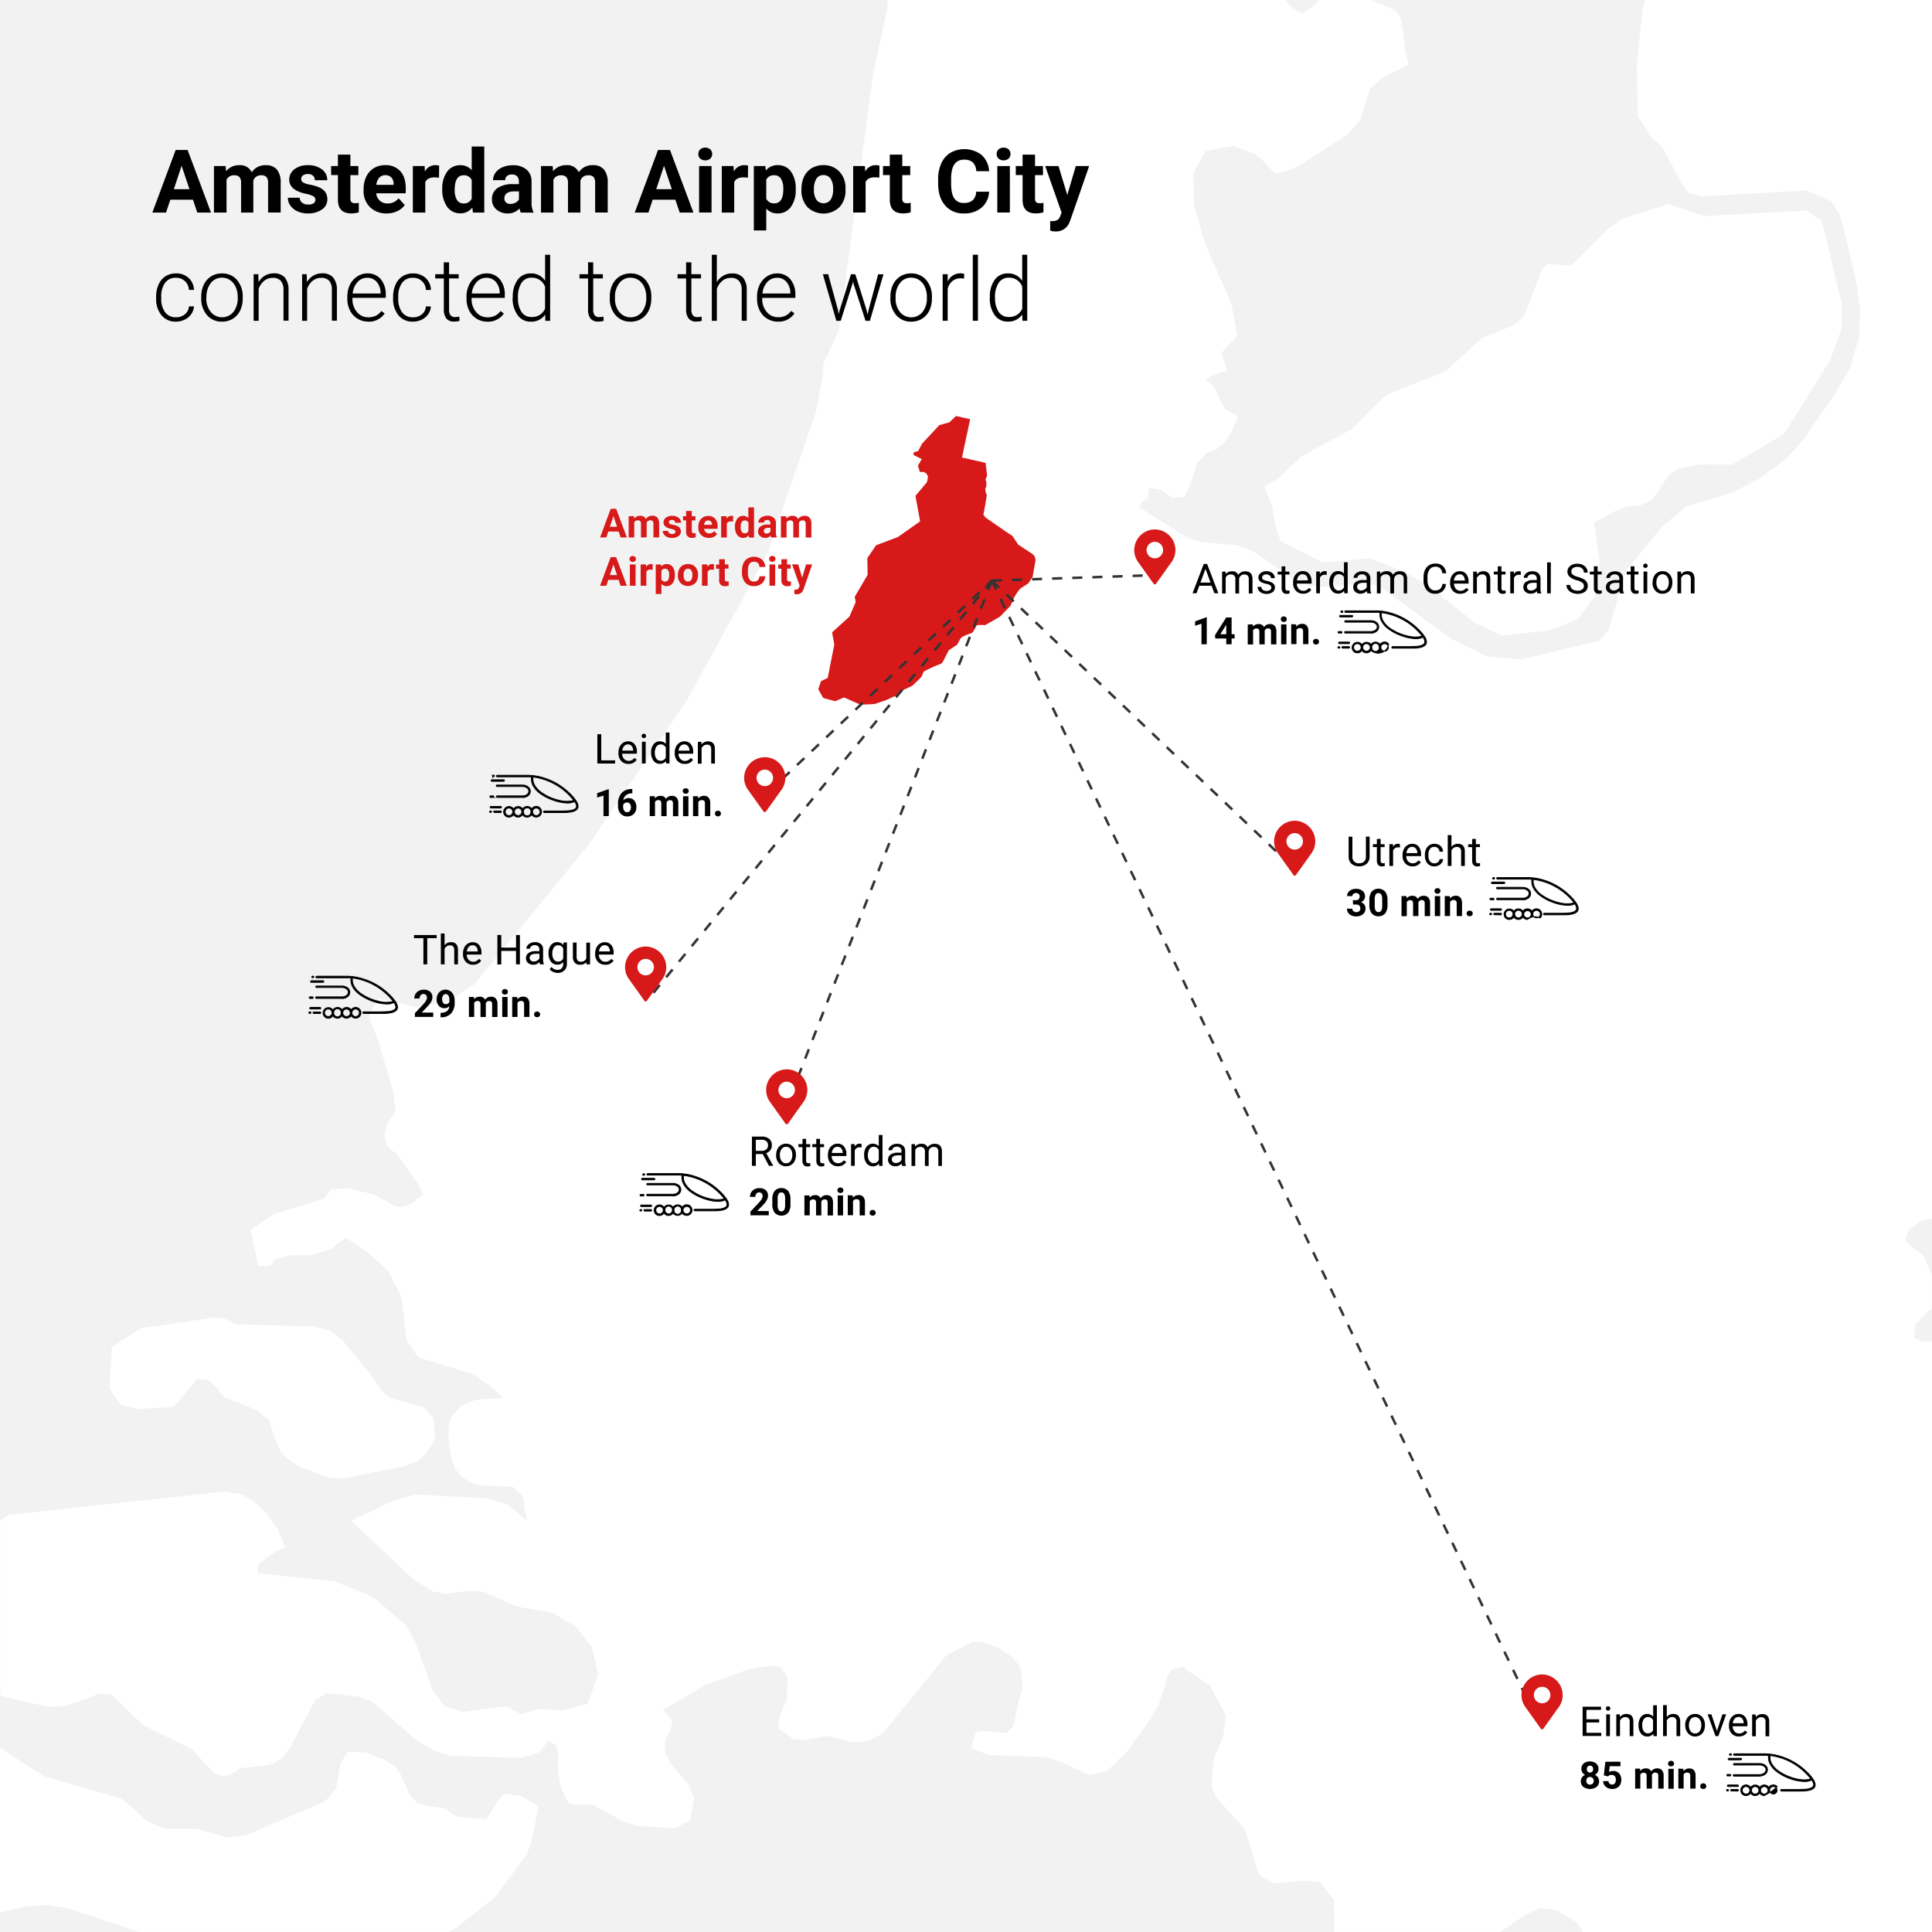 <svg xmlns="http://www.w3.org/2000/svg" xmlns:xlink="http://www.w3.org/1999/xlink" viewBox="0 0 768 768" preserveAspectRatio="xMidYMid slice"><style><![CDATA[.F{fill:#D71919}.G{fill:#fff}.H{stroke-miterlimit:10}.I{stroke-dasharray:4}]]></style><path d="M768,0V768H0V0Z" fill="#f2f2f2"/><path d="M47.8 558.27l-4.25-6.2.88-16.58L56 528l26.83-3.88 1.32-.48 5.2.48 4.2 2.3 30.53.86 7 1.56 5.2 4 11.9 14.64 1.56 2.7 2 2.76 3.2 2.68 13.3 3.7 4.1 4.55.64 8.25-3.3 5.17-3.28 3.4-5.65 2.18-24.46 4.8-5.66-.3-11.84-4.4L112 578l-3.06-6.9-2-6.58-5-4-12.5-5-2.13-2.06-2-2.75-2.67-2.2-4.25-.3-7.86 9.38-1.86 1.75-14.28.8zm159.1 155.48l-6.22-.7-2 1.88-5.47 8.22-11-.9-2-.83-3.18-2.6-7.7-1-3.55-1.22-2.83-3.1-3.58-7.93-2.1-3.2-4.58-2.9-7.44-2.86-6.87-.33-3 4.52-1.7 10.15-4.28 5-31.1 13.4-7.7 1.1L78.34 727H65.48l-6.8-2.9-10.2-9.1-31-8.9L0 694.82v65.4l11.1-2.5 7.86-.46 8.14 1.32 28.3 9.4h122.7l3.12-1.57L197 754l12.54-17.13 1.78-5.06 2.4-11.8.16-2.12zM758.5 489l-1.1 4.58 7.24 5.56 3.34 7.8v12.85l-4.84 4.82-1.9 1.87L761 532l3.16 1.28 3.83-.1V768h-138.5l-3.07-4-7.48-4.72-6.88-.8-6.28 3-9.22 6.5H530.4l-.1-12.7-5.6-7.1-5.9-.6-12.3 1.08-5.5-3-1.55-3.33-3.26-11.2-1.68-4.42-11-12.14-2-4.94 1.12-11 3.56-8.15 1.12-8.48-6.3-12-9.55-6.35-.88-1.2-4.9 1.26-1.9 3.07-1.08 4.75-2.2 6.26-5 8.25-7.27 9.97-8 7.83-6.88 1.9L421 700l-5.86-1.58-22.3-.77-6.75-2.92 1.8-6.12 3.6-.52 8.67.88 2.92-3.25 1.4-7.72 2-7.3-.7-7.7-3.3-4.32-5.34-3.52-5.84-2.16-4.6-.45-10.5 5.42-24.62 30.27-3.3 2.45-4.32 1.6-4.94.33-10.17-2.56-9.2 1.68-4.2-.4-6.05-4.35.6-5 2.7-6.35.43-8.52-2.53-4.25-4-.74-9.4 1.55-17.1 6.3-16.66 9.73 3.86 4.23-.66 3.63-2.08 4-.23 5.15 2.47 4.58 7.15 8.52 1.94 5-1.58 8.77-6.06 3.2-14.85-.95-6.15-2.1-11.52-6.27-2.86-.1-6.4-.22-1.27-1.6-2.56-6-.86-6.2.16-5.24-.62-4-3.24-2.3-3.74 4.85-7 2.1-28.64-.8-6.6-2.2-6.42-3.94-17.53-15.23-5.16-2.13-13.3-1.37-4.43 2.76-9.47 17.9-3.6 5.26-4.9 2.6-11.5 1.24-4.1 2.6-3.42.6-3.42-1.55-8.7-9.2-19.16-9.5-12.44-12-5-.56-13.2 4.93-7.18.34-18-4.1-1.1-.6v-69.55l3.33-2.05 85.4-9.27 7.08 1 4.77 2.75 5.13 4.76 4.56 6.28 3 7.45-3.37 1.36-5.4 3.68-2.13 2v3.16l30.48 3.2 15.48 6.28 13.14 11.46 4.2 8L172 671.9l4.72 6.38 7.62 2.22 16.6-2.3 6.24 3.24 6.3-2.06 10.37.52 3.52-.95 6.17-1.68 4.3-11.64-2.6-11-6.63-8.24-8.92-5.2-2.95-.54-11.4-2.06-13.16-5.85-4.9-.42-10.1 1.2-4.77-.8-7.67-4.57-25.18-23.66 16.9-8 8.45-2.38 28.5 1.42 8.32 2.54 7.47 6.32.15.15-1.48-9.64-4-3.87-1.22-.06-12.57-.54-3.4-1.3-3.18-2.2-2.54-3.06-1.6-4.45-.65-3.9-.34-2-.07-5.85 1-4.35 4.14-4.53 5.5-2.3 10.83-.88-3.37-3.5-8-5.75-22.16-6.8-4.6-6.72-2-17-5.37-10.65-7.7-7-9-6.2-6 4.5-8.1 2.5h-8.2l-6.22 1.76-1.17 2.08-2.26.42-3-.1-3-14.28 9.25-6.27 20-6.1 2.73-3.7 6.22-.48 10.65 2.43 8.86 4.8 1.33.27 2.35-.27 3.32-1.5 3.9-3.32-2.4-4.7-8.1-11.2-2.3-1.85-1.84-2.12-.73-3.2.7-4 1.48-2.83 1.48-2 .7-1.63-1-7.92-6.1-20.3-3.55-8.66 1.8-3.9 2.18-3.44 14.82 3.32 12.3-2 10.9-7.08 45.48-55.5 38.93-57.23 32.24-58.62 19.26-56.67 2.78-14.76v-3.84l6.24-13.38L347 29.74l5.65-26L353 0h157.9l2.7 3 4 2.38L522 2.6l2.5-2.6h20.7l9.47 4.18 2 2.76 1.2 6.42.8 7.17 1.2 5.17-10.38 5.24-4.83 4.34-4 12.42-5.17 5.95-19.55 12.42-4.82 2-4.4.8-5.62-6-2.4-1.62-8.4-3.25-11.17 2-4.82 8.82.4 13.2 4.43 15.15 10.37 23.58 2.38 12.75-6.4 6.76.78 2 1.58 5.24-2.38.38-6.4 2.78 3.6 3.24 2 4.4 2.38 4.4 5.2 2.78-2.42 5.62-2.8 4.4-3.6 3.24-3.57 1.2-4 4-2.4 8-2.77 5.6-4.83.4-2.38-2-2-1.23-4.8-.78-.43 4.4-2 .8-1.62 2.38 19.62 12.43 5.15 1.58 14.4 1.2 6.38 2.34 15.94 11.22 6 2.36 7.6.78 13.54-1.58 6.4.8 29.6 21.5 13.83 6.7.17.08 13.58 1.2 30.94-7.5 3.6-4 6.93-23.67 14.4-17.6 9.6-8 18.37-5.54 10.8-5.62 10.38-7.64 6.8-7.6 12.8-18.37 6-10.4 3.57-12.28.4-10.43-1.18-9.58-4.5-19.43-2.38-8.78-3.2-5.55-10-4.43-42 2.38-5.13-1.58-2.84-4-7.56-14.37-4-3.24-5.6-8.78-.4-20.38L653 3.74l.8-3.74H768v484.5l-4.2.75zM507 209l2 6 6.8 3.56 10 5.05 18.64-1.67 12.95 5 10 5.62 19.12 15.2 10.5 4.9 19.1-2.14 11.17-4.42L634 237l2-13.2-2.4-16 8.8-4.8 4.43-1.64 5.15-.4 4.83-2.38 6.76-10 4-2.38 8.4-1.6 12.54.1 20.62-12.1 18.44-29.6 4.44-12.3v-10.4l-7.8-32.64-6.45-4-40.28 2.22-14.36-4.78-18.37 6-5.62 4-14 14-3.16.45-6.4-.82-2.38 2-7.63 19.62-4.4 3.18-12 4.83-14.4 13.12-23.82 9.53-13.6 13.6-20 10.77-9.2 8.8-5.58 3.2 3.2 8z" class="G"/><path d="M245.92 211.3h-4.1l-.78 2.35h-2.5l4.23-11.38h2.17l4.26 11.38h-2.5zm-3.48-1.9h2.85l-1.43-4.25zm9.58-4.2l.07.95a3 3 0 0 1 2.43-1.1 2.25 2.25 0 0 1 2.24 1.29 2.9 2.9 0 0 1 2.54-1.33 2.51 2.51 0 0 1 2.05.8 3.71 3.71 0 0 1 .67 2.41v5.4h-2.27v-5.4a1.64 1.64 0 0 0-.28-1.06 1.25 1.25 0 0 0-1-.33 1.42 1.42 0 0 0-1.41 1v5.8h-2.26v-5.4a1.54 1.54 0 0 0-.29-1.06 1.24 1.24 0 0 0-1-.33 1.46 1.46 0 0 0-1.39.8v6h-2.22v-8.46zm16.47 6.12a.73.73 0 0 0-.41-.65 4.69 4.69 0 0 0-1.32-.43c-2-.42-3-1.27-3-2.56a2.32 2.32 0 0 1 .93-1.88 3.78 3.78 0 0 1 2.44-.75 4.1 4.1 0 0 1 2.58.75 2.41 2.41 0 0 1 1 2h-2.3a1.09 1.09 0 0 0-.31-.8 1.32 1.32 0 0 0-1-.31 1.39 1.39 0 0 0-.89.25.82.82 0 0 0-.31.66.71.71 0 0 0 .36.61 3.61 3.61 0 0 0 1.2.39 11.32 11.32 0 0 1 1.42.38 2.35 2.35 0 0 1 1.79 2.28 2.22 2.22 0 0 1-1 1.87 4.31 4.31 0 0 1-2.56.71 4.37 4.37 0 0 1-1.89-.38 3.12 3.12 0 0 1-1.29-1 2.42 2.42 0 0 1-.47-1.42h2.14a1.16 1.16 0 0 0 .45.92 1.79 1.79 0 0 0 1.11.32 1.59 1.59 0 0 0 1-.25.75.75 0 0 0 .34-.71zm6.5-8.2v2.08h1.45v1.66H275v4.22a1 1 0 0 0 .18.67.89.89 0 0 0 .69.2 4.23 4.23 0 0 0 .66-.05v1.7a4.76 4.76 0 0 1-1.36.2 2.16 2.16 0 0 1-2.43-2.4v-4.55h-1.23v-1.66h1.23v-2.08zm6.76 10.7a4.16 4.16 0 0 1-3-1.14 4 4 0 0 1-1.17-3v-.22a5.08 5.08 0 0 1 .49-2.27 3.64 3.64 0 0 1 1.4-1.55 3.91 3.91 0 0 1 2.06-.54 3.52 3.52 0 0 1 2.73 1.09 4.46 4.46 0 0 1 1 3.1v.92h-5.38a2 2 0 0 0 2.05 1.83 2.44 2.44 0 0 0 2-.94l1.1 1.24a3.38 3.38 0 0 1-1.37 1.12 4.49 4.49 0 0 1-1.92.36zm-.26-6.94a1.42 1.42 0 0 0-1.09.45 2.39 2.39 0 0 0-.54 1.3H283v-.18a1.66 1.66 0 0 0-.4-1.16 1.43 1.43 0 0 0-1.1-.41zm9.92.45a6.19 6.19 0 0 0-.81-.06 1.67 1.67 0 0 0-1.68.86v5.54h-2.26v-8.46h2.14l.06 1a2.08 2.08 0 0 1 1.88-1.16 2.24 2.24 0 0 1 .7.1zm.75 2.05a5.1 5.1 0 0 1 .89-3.15 2.87 2.87 0 0 1 2.42-1.17 2.57 2.57 0 0 1 2 .92v-4.3h2.27v12h-2l-.1-.9a2.66 2.66 0 0 1-2.17 1.05 2.88 2.88 0 0 1-2.4-1.17 5.29 5.29 0 0 1-.9-3.27zm2.26.16a3.31 3.31 0 0 0 .41 1.83 1.36 1.36 0 0 0 1.2.63 1.51 1.51 0 0 0 1.48-.88v-3.34a1.49 1.49 0 0 0-1.46-.89c-1.06 0-1.63.9-1.63 2.65zm12.17 4.13a2.52 2.52 0 0 1-.23-.76 2.73 2.73 0 0 1-2.13.91 3 3 0 0 1-2.06-.72 2.29 2.29 0 0 1-.82-1.81 2.38 2.38 0 0 1 1-2.06 4.93 4.93 0 0 1 2.88-.73h1V208a1.4 1.4 0 0 0-.3-.94 1.19 1.19 0 0 0-1-.35 1.37 1.37 0 0 0-.89.27.91.91 0 0 0-.32.75h-2.26a2.29 2.29 0 0 1 .45-1.36 3.07 3.07 0 0 1 1.28-1 4.78 4.78 0 0 1 1.86-.35 3.7 3.7 0 0 1 2.48.78 2.77 2.77 0 0 1 .92 2.21v3.66a4.08 4.08 0 0 0 .34 1.82v.14zm-1.87-1.57a1.93 1.93 0 0 0 .92-.23 1.42 1.42 0 0 0 .62-.59v-1.46h-.84q-1.7 0-1.8 1.17v.14a.89.89 0 0 0 .3.69 1.14 1.14 0 0 0 .8.28zm7.82-6.9l.07.95a3 3 0 0 1 2.43-1.1 2.24 2.24 0 0 1 2.24 1.29 2.91 2.91 0 0 1 2.54-1.29 2.51 2.51 0 0 1 2.05.8 3.65 3.65 0 0 1 .67 2.41v5.4h-2.26v-5.4a1.7 1.7 0 0 0-.28-1.06 1.26 1.26 0 0 0-1-.33 1.42 1.42 0 0 0-1.4 1v5.8h-2.25v-5.4a1.6 1.6 0 0 0-.29-1.06 1.25 1.25 0 0 0-1-.33 1.47 1.47 0 0 0-1.39.8v6h-2.25v-8.46zm-66.63 25.3h-4.1l-.78 2.35h-2.5l4.23-11.38h2.17l4.26 11.38h-2.5zm-3.48-1.9h2.85l-1.43-4.25zm7.82-6.4a1.11 1.11 0 0 1 .34-.84 1.46 1.46 0 0 1 1.85 0 1.11 1.11 0 0 1 .34.84 1.08 1.08 0 0 1-.35.84 1.26 1.26 0 0 1-.91.33 1.28 1.28 0 0 1-.92-.33 1.12 1.12 0 0 1-.35-.84zm2.4 10.64h-2.27v-8.46h2.27zm6.77-6.34a6.44 6.44 0 0 0-.81-.06 1.65 1.65 0 0 0-1.68.86v5.54h-2.26v-8.46h2.13l.06 1a2.09 2.09 0 0 1 1.89-1.16 2.28 2.28 0 0 1 .7.1zm8.85 2.2a5.1 5.1 0 0 1-.88 3.13A2.85 2.85 0 0 1 265 233a2.62 2.62 0 0 1-2.07-.89v4h-2.26V224.4h2.1l.08.83a2.63 2.63 0 0 1 2.14-1 2.86 2.86 0 0 1 2.43 1.15 5.28 5.28 0 0 1 .86 3.19zm-2.25-.17a3.33 3.33 0 0 0-.42-1.82 1.39 1.39 0 0 0-1.22-.64 1.48 1.48 0 0 0-1.46.82v3.46a1.52 1.52 0 0 0 1.48.83c1.08 0 1.6-.88 1.6-2.65zm3.46 0a5 5 0 0 1 .48-2.24 3.56 3.56 0 0 1 1.4-1.52 4.06 4.06 0 0 1 2.11-.54 3.87 3.87 0 0 1 2.79 1 4.17 4.17 0 0 1 1.21 2.85v.58a4.41 4.41 0 0 1-1.09 3.12 4.22 4.22 0 0 1-5.83 0 4.47 4.47 0 0 1-1.09-3.19zm2.26.16a3.14 3.14 0 0 0 .45 1.84 1.49 1.49 0 0 0 1.3.64 1.51 1.51 0 0 0 1.28-.63 3.43 3.43 0 0 0 .46-2 3.09 3.09 0 0 0-.46-1.83 1.49 1.49 0 0 0-1.3-.65 1.47 1.47 0 0 0-1.28.64 3.54 3.54 0 0 0-.45 2zm12.05-2.2a6.44 6.44 0 0 0-.81-.06 1.65 1.65 0 0 0-1.68.86v5.54h-2.26v-8.46h2.13l.06 1a2.09 2.09 0 0 1 1.89-1.16 2.28 2.28 0 0 1 .7.1zm4.34-4.2v2.08h1.44v1.66h-1.44v4.22a1 1 0 0 0 .18.67.89.89 0 0 0 .69.2 4.23 4.23 0 0 0 .66 0v1.7a4.83 4.83 0 0 1-1.37.2 2.16 2.16 0 0 1-2.42-2.4v-4.55h-1.23v-1.66h1.23v-2.08zm16.08 6.75a4 4 0 0 1-1.35 2.89 4.78 4.78 0 0 1-3.22 1.05 4.31 4.31 0 0 1-3.45-1.47 6.06 6.06 0 0 1-1.25-4v-.7a6.75 6.75 0 0 1 .58-2.89 4.38 4.38 0 0 1 1.65-1.92 5.15 5.15 0 0 1 5.67.39 4.35 4.35 0 0 1 1.39 3h-2.34a2.41 2.41 0 0 0-.62-1.6 2.25 2.25 0 0 0-1.6-.49 2 2 0 0 0-1.76.84 4.78 4.78 0 0 0-.59 2.6v.86a5.09 5.09 0 0 0 .55 2.7 2 2 0 0 0 1.77.85 2.33 2.33 0 0 0 1.62-.5 2.25 2.25 0 0 0 .61-1.53zm1.54-6.85a1.11 1.11 0 0 1 .34-.84 1.26 1.26 0 0 1 .9-.36 1.29 1.29 0 0 1 .93.33 1.2 1.2 0 0 1 0 1.68 1.43 1.43 0 0 1-1.83 0 1.12 1.12 0 0 1-.34-.8zm2.4 10.64h-2.27v-8.46h2.27zm4.72-10.54v2.08h1.44v1.66h-1.44v4.22a1 1 0 0 0 .18.67.89.89 0 0 0 .69.2 4.23 4.23 0 0 0 .66 0v1.7a4.83 4.83 0 0 1-1.37.2 2.16 2.16 0 0 1-2.42-2.4v-4.55h-1.23v-1.66h1.23v-2.08zm6 7.34l1.56-5.26h2.42l-3.4 9.77-.18.44a2.58 2.58 0 0 1-2.5 1.66 3.52 3.52 0 0 1-1-.15v-1.7h.34a1.86 1.86 0 0 0 1-.2 1.25 1.25 0 0 0 .49-.65l.27-.7-3-8.48h2.43z" class="F"/><path d="M303.18 458.75h-2.73v4.7h-1.55V451.8h3.86a4.57 4.57 0 0 1 3 .9 3.24 3.24 0 0 1 1.06 2.61 3.15 3.15 0 0 1-.59 1.89 3.52 3.52 0 0 1-1.64 1.21l2.74 4.94v.1h-1.65zm-2.73-1.26h2.36a2.69 2.69 0 0 0 1.82-.59 2 2 0 0 0 .67-1.59 2.12 2.12 0 0 0-.64-1.66 2.73 2.73 0 0 0-1.86-.58h-2.35zm8.1 1.56a5 5 0 0 1 .5-2.29 3.64 3.64 0 0 1 1.39-1.56 3.75 3.75 0 0 1 2-.56 3.63 3.63 0 0 1 2.86 1.23 4.69 4.69 0 0 1 1.1 3.25v.1a5.14 5.14 0 0 1-.49 2.26 3.7 3.7 0 0 1-1.38 1.57 3.87 3.87 0 0 1-2.07.56 3.64 3.64 0 0 1-2.85-1.23 4.65 4.65 0 0 1-1.09-3.23zm1.48.18a3.73 3.73 0 0 0 .67 2.31 2.14 2.14 0 0 0 1.79.87 2.12 2.12 0 0 0 1.79-.88 4.08 4.08 0 0 0 .67-2.48 3.71 3.71 0 0 0-.68-2.31 2.15 2.15 0 0 0-1.8-.88 2.12 2.12 0 0 0-1.76.87 4 4 0 0 0-.7 2.5zm10.42-6.52v2.1h1.62v1.2h-1.62v5.37a1.15 1.15 0 0 0 .22.78.88.88 0 0 0 .73.26 3.88 3.88 0 0 0 .71-.09v1.2a4.61 4.61 0 0 1-1.14.16 1.82 1.82 0 0 1-1.49-.6 2.57 2.57 0 0 1-.51-1.71V456h-1.57v-1.2h1.6v-2.1zm5.52 0v2.1h1.6v1.2H326v5.37a1.21 1.21 0 0 0 .21.78.9.9 0 0 0 .74.26 3.79 3.79 0 0 0 .7-.09v1.2a4.59 4.59 0 0 1-1.13.16 1.86 1.86 0 0 1-1.5-.6 2.62 2.62 0 0 1-.5-1.71V456h-1.62v-1.2h1.58v-2.1zm7.1 10.9a3.79 3.79 0 0 1-2.86-1.16 4.31 4.31 0 0 1-1.1-3.09v-.27a5.15 5.15 0 0 1 .49-2.3 3.8 3.8 0 0 1 1.38-1.58 3.35 3.35 0 0 1 1.91-.58 3.2 3.2 0 0 1 2.62 1.12 4.77 4.77 0 0 1 .94 3.18v.6h-5.86a3.08 3.08 0 0 0 .74 2.07 2.35 2.35 0 0 0 1.82.79 2.59 2.59 0 0 0 1.33-.32 3.33 3.33 0 0 0 1-.85l.9.7a3.65 3.65 0 0 1-3.32 1.67zm-.18-7.76a2 2 0 0 0-1.5.65 3.13 3.13 0 0 0-.75 1.83H335v-.1a2.82 2.82 0 0 0-.61-1.75 1.86 1.86 0 0 0-1.52-.62zm9.62.27a4.26 4.26 0 0 0-.73-.05 2 2 0 0 0-2 1.24v6.14h-1.47v-8.66h1.43v1a2.3 2.3 0 0 1 2.06-1.16 1.44 1.44 0 0 1 .66.12zm1 2.93a5 5 0 0 1 .94-3.2 3.2 3.2 0 0 1 4.88-.18v-4.5h1.48v12.3h-1.36l-.07-.93a3 3 0 0 1-2.47 1.09 3 3 0 0 1-2.45-1.23 5.16 5.16 0 0 1-.95-3.22zm1.48.17a3.79 3.79 0 0 0 .61 2.3 2 2 0 0 0 1.68.83 2.15 2.15 0 0 0 2.05-1.26v-4a2.18 2.18 0 0 0-2-1.22 2 2 0 0 0-1.69.84 4.2 4.2 0 0 0-.62 2.51zm13.62 4.23a3.28 3.28 0 0 1-.2-.91 3.32 3.32 0 0 1-2.47 1.07 3 3 0 0 1-2.1-.73 2.35 2.35 0 0 1-.82-1.83 2.46 2.46 0 0 1 1-2.1 4.85 4.85 0 0 1 2.89-.75h1.44v-.68a1.63 1.63 0 0 0-.46-1.23 1.86 1.86 0 0 0-1.37-.46 2.14 2.14 0 0 0-1.33.4 1.15 1.15 0 0 0-.53 1h-1.5a2 2 0 0 1 .46-1.25 3.11 3.11 0 0 1 1.25-.95 4.09 4.09 0 0 1 1.73-.36 3.39 3.39 0 0 1 2.34.75 2.69 2.69 0 0 1 .88 2.06v4a4.73 4.73 0 0 0 .31 1.9v.13zm-2.45-1.13a2.62 2.62 0 0 0 1.32-.36 2.14 2.14 0 0 0 .9-.94v-1.77h-1.16c-1.8 0-2.72.53-2.72 1.6a1.36 1.36 0 0 0 .47 1.09 1.78 1.78 0 0 0 1.2.39zm7.58-7.53v1a3.2 3.2 0 0 1 2.56-1.12 2.49 2.49 0 0 1 2.48 1.4 3.12 3.12 0 0 1 1.12-1 3.28 3.28 0 0 1 1.63-.39c1.9 0 2.87 1 2.9 3v5.8H373v-5.7a2 2 0 0 0-.42-1.39 1.88 1.88 0 0 0-1.43-.46 1.93 1.93 0 0 0-1.36.49 2 2 0 0 0-.64 1.33v5.74h-1.48v-5.67a1.65 1.65 0 0 0-1.85-1.89 2 2 0 0 0-2 1.24v6.32h-1.48v-8.7zM239 302.26h5.52v1.25h-7.06v-11.64H239zm10.8 1.4a3.78 3.78 0 0 1-2.86-1.15 4.31 4.31 0 0 1-1.1-3.09v-.28a5.21 5.21 0 0 1 .49-2.3 3.92 3.92 0 0 1 1.37-1.58 3.48 3.48 0 0 1 1.92-.57 3.22 3.22 0 0 1 2.62 1.11 4.77 4.77 0 0 1 .94 3.18v.62h-5.86a3.08 3.08 0 0 0 .75 2.07 2.35 2.35 0 0 0 1.81.79 2.59 2.59 0 0 0 1.33-.32 3.48 3.48 0 0 0 1-.85l.9.7a3.63 3.63 0 0 1-3.32 1.67zm-.18-7.76a1.94 1.94 0 0 0-1.5.66 3.14 3.14 0 0 0-.76 1.82h4.34v-.1a2.79 2.79 0 0 0-.61-1.74 1.84 1.84 0 0 0-1.47-.63zm5.44-3.35a.89.89 0 0 1 .22-.6.83.83 0 0 1 .66-.25.82.82 0 0 1 .65.25.93.93 0 0 1 0 1.2.85.85 0 0 1-.65.24.86.86 0 0 1-.66-.24.89.89 0 0 1-.22-.6zm1.6 10.95h-1.48v-8.65h1.48zm2.17-4.4a5.08 5.08 0 0 1 .95-3.2 3 3 0 0 1 2.47-1.21 3 3 0 0 1 2.41 1v-4.5h1.48v12.28h-1.36l-.08-.92a3 3 0 0 1-2.47 1.08 3 3 0 0 1-2.45-1.23 5.13 5.13 0 0 1-.95-3.21zm1.48.17a3.91 3.91 0 0 0 .61 2.31 2 2 0 0 0 1.68.83 2.16 2.16 0 0 0 2.06-1.27v-4a2.19 2.19 0 0 0-2-1.23 2 2 0 0 0-1.7.84 4.27 4.27 0 0 0-.65 2.52zm11.88 4.4a3.79 3.79 0 0 1-2.87-1.15 4.31 4.31 0 0 1-1.1-3.09v-.28a5.21 5.21 0 0 1 .49-2.3 3.87 3.87 0 0 1 1.38-1.58 3.47 3.47 0 0 1 1.91-.57 3.26 3.26 0 0 1 2.63 1.11 4.82 4.82 0 0 1 .93 3.18v.62h-5.86a3.08 3.08 0 0 0 .75 2.07 2.35 2.35 0 0 0 1.82.79 2.58 2.58 0 0 0 1.32-.32 3.52 3.52 0 0 0 1-.85l.9.7a3.62 3.62 0 0 1-3.3 1.67zm-.2-7.76a2 2 0 0 0-1.5.66 3.07 3.07 0 0 0-.75 1.82h4.33v-.1a2.73 2.73 0 0 0-.61-1.74 1.84 1.84 0 0 0-1.46-.63zm6.84-1.05v1.1a3.18 3.18 0 0 1 2.6-1.25c1.82 0 2.75 1 2.76 3.1v5.72h-1.48v-5.72a2 2 0 0 0-.42-1.39 1.72 1.72 0 0 0-1.29-.4 2.15 2.15 0 0 0-1.27.39 2.53 2.53 0 0 0-.84 1v6.16h-1.48v-8.65zM242 324.4h-2.1v-8.16l-2.53.8v-1.73l4.42-1.58h.22zm9.36-10.77v1.74h-.2a3.57 3.57 0 0 0-2.32.75 3 3 0 0 0-1.05 2 2.92 2.92 0 0 1 2.15-.86 2.72 2.72 0 0 1 2.21 1 4 4 0 0 1 .82 2.63 3.93 3.93 0 0 1-.45 1.88 3.21 3.21 0 0 1-1.27 1.31 3.74 3.74 0 0 1-1.87.47 3.46 3.46 0 0 1-2.72-1.17 4.58 4.58 0 0 1-1-3.13v-.76a6.83 6.83 0 0 1 .65-3.07 4.88 4.88 0 0 1 1.88-2.06 5.54 5.54 0 0 1 2.85-.73zm-2.1 5.36a1.64 1.64 0 0 0-.93.27 1.58 1.58 0 0 0-.62.71v.64a2.79 2.79 0 0 0 .42 1.65 1.35 1.35 0 0 0 1.17.6 1.33 1.33 0 0 0 1.1-.54 2.53 2.53 0 0 0 0-2.79 1.39 1.39 0 0 0-1.14-.54zm11-2.5l.07.88a2.78 2.78 0 0 1 2.28-1 2.11 2.11 0 0 1 2.1 1.21 2.72 2.72 0 0 1 2.38-1.21 2.37 2.37 0 0 1 1.92.75 3.44 3.44 0 0 1 .63 2.26v5.06h-2.13v-5.05a1.5 1.5 0 0 0-.26-1 1.17 1.17 0 0 0-.93-.31 1.33 1.33 0 0 0-1.33.9v5.44h-2.12v-5.05a1.48 1.48 0 0 0-.27-1 1.16 1.16 0 0 0-.92-.31 1.38 1.38 0 0 0-1.31.75v5.6h-2.1v-7.92zm11.14-2.05a1.07 1.07 0 0 1 .32-.79 1.36 1.36 0 0 1 1.73 0 1.14 1.14 0 0 1 0 1.58 1.23 1.23 0 0 1-.86.3 1.2 1.2 0 0 1-.86-.3 1 1 0 0 1-.3-.81zm2.25 10h-2.13v-7.92h2.13zm3.84-7.92l.07.9a2.74 2.74 0 0 1 2.27-1.06 2.32 2.32 0 0 1 1.88.74 3.44 3.44 0 0 1 .63 2.21v5.12h-2.12v-5.07a1.42 1.42 0 0 0-.29-1 1.34 1.34 0 0 0-1-.3 1.46 1.46 0 0 0-1.34.76v5.6h-2.1v-7.92zm6.7 6.88a1.05 1.05 0 0 1 .34-.82 1.21 1.21 0 0 1 .86-.31 1.23 1.23 0 0 1 .86.31 1.15 1.15 0 0 1 0 1.63 1.21 1.21 0 0 1-.86.31 1.2 1.2 0 0 1-.86-.31 1 1 0 0 1-.31-.86zm260.25 9.18v7.92a3.72 3.72 0 0 1-1 2.7 4.21 4.21 0 0 1-2.79 1.17h-.4a4.37 4.37 0 0 1-3-1 3.69 3.69 0 0 1-1.15-2.84v-7.94h1.5v7.9a2.43 2.43 0 0 0 2.68 2.66 2.71 2.71 0 0 0 2-.69 2.68 2.68 0 0 0 .69-2v-7.9zm4.37.9v2.1h1.6v1.15h-1.6v5.37a1.21 1.21 0 0 0 .21.78.93.93 0 0 0 .74.26 3.79 3.79 0 0 0 .7-.09v1.2a4.53 4.53 0 0 1-1.13.16 1.86 1.86 0 0 1-1.5-.6 2.62 2.62 0 0 1-.5-1.71v-5.36h-1.58v-1.15h1.58v-2.1zm7.7 3.42a4.23 4.23 0 0 0-.73-.06 2 2 0 0 0-2 1.24v6.15h-1.48v-8.66h1.44v1a2.3 2.3 0 0 1 2.06-1.16 1.44 1.44 0 0 1 .66.12zm5 7.5a3.77 3.77 0 0 1-2.86-1.16 4.27 4.27 0 0 1-1.11-3.09v-.27a5.29 5.29 0 0 1 .49-2.3 3.8 3.8 0 0 1 1.38-1.58 3.41 3.41 0 0 1 1.92-.58 3.21 3.21 0 0 1 2.62 1.12 4.83 4.83 0 0 1 .94 3.18v.6H559a3 3 0 0 0 .75 2.07 2.34 2.34 0 0 0 1.82.79 2.62 2.62 0 0 0 1.33-.32 3.33 3.33 0 0 0 1-.85l.9.7a3.63 3.63 0 0 1-3.34 1.67zm-.18-7.76a2 2 0 0 0-1.51.65 3.24 3.24 0 0 0-.75 1.83h4.34v-.1a2.86 2.86 0 0 0-.61-1.75 1.86 1.86 0 0 0-1.51-.62zm8.9 6.55a2.15 2.15 0 0 0 1.39-.48 1.69 1.69 0 0 0 .65-1.2h1.4a2.69 2.69 0 0 1-.51 1.41 3.49 3.49 0 0 1-1.26 1.08 3.73 3.73 0 0 1-1.67.4 3.59 3.59 0 0 1-2.81-1.18 4.73 4.73 0 0 1-1-3.23v-.25a5.23 5.23 0 0 1 .46-2.25 3.52 3.52 0 0 1 1.33-1.52 3.72 3.72 0 0 1 2-.55 3.43 3.43 0 0 1 2.42.88 3.07 3.07 0 0 1 1 2.26h-1.4a2 2 0 0 0-2.05-1.92 2.06 2.06 0 0 0-1.74.81 3.76 3.76 0 0 0-.62 2.35v.28a3.73 3.73 0 0 0 .61 2.3 2.08 2.08 0 0 0 1.76.81zm6.75-6.56a3.16 3.16 0 0 1 2.56-1.21c1.83 0 2.75 1 2.76 3.1v5.72h-1.48v-5.73a2 2 0 0 0-.42-1.38 1.72 1.72 0 0 0-1.31-.45 2.16 2.16 0 0 0-1.26.38 2.54 2.54 0 0 0-.85 1v6.17h-1.48v-12.28h1.48zm9.7-3.14v2.1h1.62v1.15h-1.62v5.37a1.15 1.15 0 0 0 .22.78.91.91 0 0 0 .73.26 3.88 3.88 0 0 0 .71-.09v1.2a4.61 4.61 0 0 1-1.14.16 1.82 1.82 0 0 1-1.49-.6 2.57 2.57 0 0 1-.51-1.71v-5.36h-1.57v-1.15h1.57v-2.1z"/><path d="M537.77 357.85h1.13a1.6 1.6 0 0 0 1.2-.4 1.5 1.5 0 0 0 .38-1.07 1.28 1.28 0 0 0-.38-1 1.5 1.5 0 0 0-1.1-.38 1.6 1.6 0 0 0-1 .33 1.1 1.1 0 0 0-.41.87h-2.1a2.62 2.62 0 0 1 .45-1.5 3 3 0 0 1 1.26-1 4.18 4.18 0 0 1 1.78-.38 4 4 0 0 1 2.65.81 2.77 2.77 0 0 1 1 2.23 2.24 2.24 0 0 1-.45 1.35 2.82 2.82 0 0 1-1.17.95 2.46 2.46 0 0 1 1.79 2.49 2.81 2.81 0 0 1-1 2.27 4.11 4.11 0 0 1-2.74.86 4 4 0 0 1-2.61-.84 2.75 2.75 0 0 1-1-2.23h2.12a1.22 1.22 0 0 0 .45 1 1.88 1.88 0 0 0 2.29 0 1.34 1.34 0 0 0 .43-1.05c0-1.07-.58-1.6-1.76-1.6h-1.12zm13.78 1.86a5.41 5.41 0 0 1-.91 3.39 3.66 3.66 0 0 1-5.35 0 5.24 5.24 0 0 1-.94-3.29v-2a5.37 5.37 0 0 1 .92-3.39 3.66 3.66 0 0 1 5.34 0 5.22 5.22 0 0 1 .94 3.29zm-2.1-2.15a3.84 3.84 0 0 0-.37-1.94 1.22 1.22 0 0 0-1.13-.6 1.19 1.19 0 0 0-1.1.58 3.65 3.65 0 0 0-.38 1.8v2.6a4 4 0 0 0 .36 1.94 1.22 1.22 0 0 0 1.14.63 1.19 1.19 0 0 0 1.12-.6 4 4 0 0 0 .36-1.87zm9.65-1.36l.07.9a2.78 2.78 0 0 1 2.27-1 2.13 2.13 0 0 1 2.11 1.21 2.73 2.73 0 0 1 2.38-1.21 2.37 2.37 0 0 1 1.92.75 3.46 3.46 0 0 1 .63 2.26v5.06h-2.13v-5.05a1.51 1.51 0 0 0-.26-1 1.17 1.17 0 0 0-.93-.32 1.32 1.32 0 0 0-1.32.91v5.44h-2.12v-5a1.51 1.51 0 0 0-.27-1 1.2 1.2 0 0 0-.92-.31 1.38 1.38 0 0 0-1.31.75v5.6h-2.1v-7.98zm11.14-2.05a1 1 0 0 1 .32-.78 1.16 1.16 0 0 1 .86-.31 1.2 1.2 0 0 1 .87.31 1.11 1.11 0 0 1 0 1.57 1.21 1.21 0 0 1-.86.31 1.24 1.24 0 0 1-.86-.31 1.07 1.07 0 0 1-.33-.79zm2.25 10h-2.13v-7.95h2.13zm3.84-7.92l.06.92a2.78 2.78 0 0 1 2.28-1.07 2.32 2.32 0 0 1 1.88.74 3.46 3.46 0 0 1 .63 2.21v5.12h-2.12v-5.06a1.4 1.4 0 0 0-.29-1 1.34 1.34 0 0 0-1-.31 1.47 1.47 0 0 0-1.34.77v5.58h-2.12v-7.93zm6.7 6.88a1.06 1.06 0 0 1 .34-.82 1.33 1.33 0 0 1 1.71 0 1.06 1.06 0 0 1 .34.82 1 1 0 0 1-.33.81 1.24 1.24 0 0 1-.87.31 1.19 1.19 0 0 1-.85-.31 1 1 0 0 1-.37-.84zm-277.43 120h-7.3v-1.45l3.45-3.68a9.32 9.32 0 0 0 1.05-1.35 2.18 2.18 0 0 0 .34-1.1 1.62 1.62 0 0 0-.36-1.12 1.3 1.3 0 0 0-1-.41 1.41 1.41 0 0 0-1.13.5 2 2 0 0 0-.41 1.3h-2.12a3.5 3.5 0 0 1 .46-1.78 3.25 3.25 0 0 1 1.31-1.26 4 4 0 0 1 1.93-.46 3.77 3.77 0 0 1 2.56.79 2.79 2.79 0 0 1 .91 2.23 3.47 3.47 0 0 1-.41 1.61 8.92 8.92 0 0 1-1.4 1.92L301 481.4h4.6zm8.62-4.4a5.4 5.4 0 0 1-.91 3.38 3.68 3.68 0 0 1-5.35 0 5.27 5.27 0 0 1-.95-3.3v-2a5.36 5.36 0 0 1 .93-3.4 3.69 3.69 0 0 1 5.34 0 5.27 5.27 0 0 1 .94 3.3zm-2.12-2.16a3.92 3.92 0 0 0-.36-1.93 1.23 1.23 0 0 0-1.13-.61 1.2 1.2 0 0 0-1.1.58 3.65 3.65 0 0 0-.38 1.8V479a4 4 0 0 0 .36 1.93 1.33 1.33 0 0 0 2.26 0 3.91 3.91 0 0 0 .35-1.86zm9.66-1.36l.06.9a2.79 2.79 0 0 1 2.28-1 2.11 2.11 0 0 1 2.1 1.21 2.72 2.72 0 0 1 2.38-1.21 2.37 2.37 0 0 1 1.92.75 3.44 3.44 0 0 1 .63 2.26v5.06H329v-5.06a1.49 1.49 0 0 0-.27-1 1.14 1.14 0 0 0-.93-.31 1.31 1.31 0 0 0-1.31.91v5.44h-2.1v-5.05a1.47 1.47 0 0 0-.27-1 1.17 1.17 0 0 0-.93-.31 1.37 1.37 0 0 0-1.3.75v5.6h-2.12v-7.93zm11.13-2.05a1 1 0 0 1 .32-.78 1.19 1.19 0 0 1 .87-.31 1.16 1.16 0 0 1 .86.31 1.1 1.1 0 0 1 0 1.57 1.35 1.35 0 0 1-1.72 0 1 1 0 0 1-.33-.79zm2.25 10H333v-7.93h2.12zm3.84-7.93l.07.92a2.77 2.77 0 0 1 2.28-1.06 2.27 2.27 0 0 1 1.87.74 3.44 3.44 0 0 1 .63 2.21v5.12h-2.1V478a1.37 1.37 0 0 0-.3-1 1.31 1.31 0 0 0-1-.3 1.45 1.45 0 0 0-1.34.76v5.6H337v-7.93zm6.72 6.9a1.05 1.05 0 0 1 .34-.82 1.2 1.2 0 0 1 .85-.32 1.22 1.22 0 0 1 .86.32 1.15 1.15 0 0 1 0 1.63 1.2 1.2 0 0 1-.86.31 1.21 1.21 0 0 1-.86-.31 1.07 1.07 0 0 1-.33-.83zM173.58 372.94h-3.74v10.4h-1.53v-10.4h-3.73v-1.25h9zm3.14 2.8a3.14 3.14 0 0 1 2.56-1.21c1.83 0 2.75 1 2.77 3.1v5.72h-1.48v-5.72a2 2 0 0 0-.43-1.39 1.7 1.7 0 0 0-1.31-.45 2.1 2.1 0 0 0-1.26.39 2.63 2.63 0 0 0-.85 1v6.16h-1.48v-12.27h1.48zm11.3 7.76a3.77 3.77 0 0 1-2.86-1.15 4.28 4.28 0 0 1-1.11-3.1V379a5.32 5.32 0 0 1 .49-2.3 3.87 3.87 0 0 1 1.38-1.58 3.48 3.48 0 0 1 1.92-.57 3.25 3.25 0 0 1 2.62 1.11 4.82 4.82 0 0 1 .93 3.18v.62h-5.86a3.08 3.08 0 0 0 .75 2.07 2.36 2.36 0 0 0 1.82.78 2.55 2.55 0 0 0 1.33-.32 3.29 3.29 0 0 0 .95-.84l.9.7a3.63 3.63 0 0 1-3.28 1.64zm-.18-7.76a2 2 0 0 0-1.51.66 3.2 3.2 0 0 0-.75 1.82h4.33v-.1a2.84 2.84 0 0 0-.6-1.75 1.89 1.89 0 0 0-1.47-.62zm18.83 7.6h-1.54V378h-5.87v5.38h-1.54v-11.7h1.54v5h5.87v-5h1.54zm8 0a3.49 3.49 0 0 1-.21-.91 3.3 3.3 0 0 1-2.46 1.07 3.08 3.08 0 0 1-2.1-.72 2.34 2.34 0 0 1-.82-1.84 2.44 2.44 0 0 1 1-2.1 4.83 4.83 0 0 1 2.89-.74h1.44v-.68a1.71 1.71 0 0 0-.46-1.24 1.86 1.86 0 0 0-1.37-.46 2.14 2.14 0 0 0-1.33.4 1.18 1.18 0 0 0-.54 1h-1.48a2 2 0 0 1 .46-1.25 3 3 0 0 1 1.24-1 4.33 4.33 0 0 1 1.74-.35 3.43 3.43 0 0 1 2.34.75 2.69 2.69 0 0 1 .88 2.06v4a4.91 4.91 0 0 0 .3 1.89v.13zm-2.45-1.13a2.62 2.62 0 0 0 1.32-.36 2.23 2.23 0 0 0 .9-.93v-1.78h-1.16c-1.8 0-2.72.53-2.72 1.6a1.37 1.37 0 0 0 .46 1.09 1.8 1.8 0 0 0 1.2.39zm5.83-3.27a5.06 5.06 0 0 1 .94-3.22 3 3 0 0 1 2.48-1.19 3 3 0 0 1 2.47 1.12l.07-1h1.35v8.44a3.5 3.5 0 0 1-1 2.65 3.64 3.64 0 0 1-2.67 1 4.41 4.41 0 0 1-1.83-.4 3.16 3.16 0 0 1-1.37-1.1l.77-.88a2.89 2.89 0 0 0 2.33 1.17 2.24 2.24 0 0 0 1.68-.61 2.31 2.31 0 0 0 .6-1.71v-.74a3 3 0 0 1-2.42 1 3 3 0 0 1-2.46-1.22 5.34 5.34 0 0 1-.94-3.31zm1.5.17a3.88 3.88 0 0 0 .6 2.3 2 2 0 0 0 1.68.84 2.16 2.16 0 0 0 2.05-1.28V377a2.2 2.2 0 0 0-2-1.24 2 2 0 0 0-1.68.84 4.2 4.2 0 0 0-.65 2.5zm13.56 3.38a3.17 3.17 0 0 1-2.54 1 2.69 2.69 0 0 1-2.1-.8 3.48 3.48 0 0 1-.74-2.38v-5.63h1.48v5.6c0 1.3.54 2 1.6 2a2.21 2.21 0 0 0 2.26-1.27v-6.3h1.48v8.65h-1.4zm7.44 1a3.77 3.77 0 0 1-2.86-1.15 4.28 4.28 0 0 1-1.11-3.1V379a5.18 5.18 0 0 1 .5-2.3 3.77 3.77 0 0 1 1.37-1.58 3.48 3.48 0 0 1 1.92-.57 3.24 3.24 0 0 1 2.62 1.11 4.83 4.83 0 0 1 .94 3.18v.62h-5.87a3.08 3.08 0 0 0 .75 2.07 2.36 2.36 0 0 0 1.82.78A2.52 2.52 0 0 0 242 382a3.29 3.29 0 0 0 1-.84l.9.7a3.63 3.63 0 0 1-3.36 1.63zm-.18-7.76a2 2 0 0 0-1.51.66 3.2 3.2 0 0 0-.75 1.82h4.34v-.1a2.91 2.91 0 0 0-.61-1.75 1.86 1.86 0 0 0-1.47-.61zm-68.15 28.5h-7.3v-1.45l3.45-3.68a8.08 8.08 0 0 0 1-1.35 2.15 2.15 0 0 0 .34-1.1 1.64 1.64 0 0 0-.36-1.12 1.29 1.29 0 0 0-1-.4 1.38 1.38 0 0 0-1.13.49 1.93 1.93 0 0 0-.42 1.3h-2.1a3.5 3.5 0 0 1 .46-1.78 3.21 3.21 0 0 1 1.32-1.26 4 4 0 0 1 1.93-.46 3.79 3.79 0 0 1 2.56.79 2.82 2.82 0 0 1 .91 2.23 3.67 3.67 0 0 1-.41 1.62 9.64 9.64 0 0 1-1.41 1.91l-2.42 2.55h4.58zm6.4-4.26a2.68 2.68 0 0 1-1.93.81 2.86 2.86 0 0 1-2.27-1 3.82 3.82 0 0 1-.85-2.62 4.12 4.12 0 0 1 .46-1.92 3.3 3.3 0 0 1 1.28-1.36 3.47 3.47 0 0 1 1.84-.49 3.33 3.33 0 0 1 1.85.61 3.39 3.39 0 0 1 1.27 1.51 5.44 5.44 0 0 1 .47 2.27v.78a6.19 6.19 0 0 1-1.33 4.19 5 5 0 0 1-3.76 1.63h-.52v-1.76h.47c1.87-.14 2.87-1 3.02-2.62zm-1.42-.8a1.53 1.53 0 0 0 .89-.26 1.89 1.89 0 0 0 .56-.64v-.87a2.92 2.92 0 0 0-.41-1.67 1.27 1.27 0 0 0-1.1-.59 1.22 1.22 0 0 0-1 .58 2.49 2.49 0 0 0-.41 1.46 2.37 2.37 0 0 0 .4 1.43 1.31 1.31 0 0 0 1.07.56zm11.18-2.86l.07.9a2.78 2.78 0 0 1 2.28-1 2.11 2.11 0 0 1 2.1 1.21 2.7 2.7 0 0 1 2.38-1.21 2.37 2.37 0 0 1 1.92.75 3.44 3.44 0 0 1 .63 2.26v5.06h-2.13v-5.05a1.56 1.56 0 0 0-.26-1 1.17 1.17 0 0 0-.93-.31 1.31 1.31 0 0 0-1.32.91v5.44H191v-5.05a1.47 1.47 0 0 0-.27-1 1.16 1.16 0 0 0-.92-.31 1.38 1.38 0 0 0-1.31.75v5.6h-2.1v-7.94zm11.14-2.05a1 1 0 0 1 .32-.78 1.21 1.21 0 0 1 .86-.31 1.23 1.23 0 0 1 .87.31 1.06 1.06 0 0 1 .32.78 1 1 0 0 1-.33.79 1.16 1.16 0 0 1-.86.31 1.2 1.2 0 0 1-.86-.31 1 1 0 0 1-.32-.79zm2.25 10h-2.13v-7.95h2.13zm3.84-7.93l.06.92a2.77 2.77 0 0 1 2.28-1.06 2.32 2.32 0 0 1 1.88.74 3.44 3.44 0 0 1 .63 2.21v5.12h-2.12v-5.07a1.42 1.42 0 0 0-.29-1 1.34 1.34 0 0 0-1-.3 1.46 1.46 0 0 0-1.34.76v5.6h-2.1v-7.93zm6.7 6.9a1.05 1.05 0 0 1 .34-.82 1.3 1.3 0 0 1 1.71 0 1.06 1.06 0 0 1 .35.82 1.08 1.08 0 0 1-.34.81 1.22 1.22 0 0 1-.87.31 1.19 1.19 0 0 1-.85-.31 1 1 0 0 1-.34-.83z"/><path d="M382.4 181.87l9.37 2.12.63 5.13-.63 1.37.38 1.5-.13 1.5-.37.88.25 1.62.37.75-.62 4-.75 3.88.87 1.12 8.88 6.13 1.75 1.13 2.37 3.5 5.5 3.63a3 3 0 0 1 1.25 3.25l-.75 4.37a13.28 13.28 0 0 0-.25 1.5l-1.75 2.63-2.87 1.86c-1.1.74-2.88 4-2.88 4l-1.37 3.13-4.13 4.25-5.87 3.37a24.15 24.15 0 0 0-3 0c-.75.13-.63.75-1.13 1.5s-.75 1.5-1.5 1.75-3.62 1.25-4.12 2-1.38 2.5-1.38 2.5l-3.37 2.25-2.38 4.63a2.66 2.66 0 0 1-1.75 1.12 57.57 57.57 0 0 0-5.87 2.75l-.75 1.88-.75.87-3 2.88-4.88 2.25-1 1.37-4.37 2-4.75 1.63-5.63.25-6.5-2.88-3.5 1.5-4.75-1.25-2-3.5 1.13-3.25 2.62-1.25 2.63-13.25-.88-4.87 6.88-6.25 2.5-5.75-.38-2.13 5.13-8.75-.13-6.62 3.5-5.13 8.63-3.25 8.87-6.25-1.87-10.12 4.62-5.5.38-2.25-.75-1.25-1-.5h-1.5l-.75-2.5 1.5-2.63-3.25-1.62v-1l1.87-.63 1.5-2.87 6.88-7.37 4-1.12 2.62-2.5 5.63 1.25z" class="F"/><g fill="none" stroke="#333" class="H I"><path d="M311.02 309.62l83.24-78.83"/><path d="M394.27 230.8L257.3 397.62"/><path d="M394.27 230.8l-77.25 197.83m77.25-197.83l113.5 108.07"/></g><path d="M304,301a8.26,8.26,0,0,0-8.19,8.25,8.17,8.17,0,0,0,1.29,4.35l6.26,8.76a.79.79,0,0,0,.64.48h0a.77.77,0,0,0,.64-.48l6.26-8.76A8.19,8.19,0,0,0,304,301Z" class="F"/><path d="M307.3 309.22a3.28 3.28 0 1 1-3.28-3.28 3.28 3.28 0 0 1 3.28 3.28z" class="G"/><use xlink:href="#B" class="F"/><path d="M259.94 384.45a3.28 3.28 0 1 1-3.28-3.28 3.27 3.27 0 0 1 3.28 3.28z" class="G"/><path d="M312.74,425.08a8.26,8.26,0,0,0-8.19,8.26,8.11,8.11,0,0,0,1.29,4.35l6.26,8.76a.79.79,0,0,0,.64.47h0a.78.78,0,0,0,.64-.47l6.26-8.76a8.2,8.2,0,0,0-6.9-12.61Z" class="F"/><path d="M316 433.27a3.28 3.28 0 1 1-3.28-3.27 3.28 3.28 0 0 1 3.28 3.27z" class="G"/><use xlink:href="#B" x="258" y="-50" class="F"/><path d="M517.94 334.45a3.28 3.28 0 1 1-3.28-3.28 3.27 3.27 0 0 1 3.28 3.28z" class="G"/><path d="M635.7 684.7h-5.05v4.12h5.87v1.26h-7.4v-11.64h7.32v1.25h-5.8v3.75h5.05zm2.67-5.57a.88.88 0 0 1 .22-.61.82.82 0 0 1 .65-.24.86.86 0 0 1 .66.24.93.93 0 0 1 .22.61.89.89 0 0 1-.22.6.86.86 0 0 1-.66.24.82.82 0 0 1-.65-.24.84.84 0 0 1-.22-.6zm1.6 11h-1.48v-8.65h1.5zm3.93-8.65l.05 1.08a3.14 3.14 0 0 1 2.59-1.24q2.75 0 2.76 3.1v5.72h-1.48v-5.73a2 2 0 0 0-.42-1.38 1.72 1.72 0 0 0-1.31-.45 2.1 2.1 0 0 0-1.26.39 2.51 2.51 0 0 0-.85 1v6.17h-1.48v-8.65zm7.44 4.25a5.11 5.11 0 0 1 .94-3.2 3.21 3.21 0 0 1 4.88-.17v-4.5h1.48v12.28h-1.36l-.07-.93a3 3 0 0 1-2.47 1.09 3 3 0 0 1-2.45-1.23 5.14 5.14 0 0 1-.95-3.22zm1.48.17a3.79 3.79 0 0 0 .61 2.3 1.94 1.94 0 0 0 1.68.83 2.15 2.15 0 0 0 2-1.26v-4a2.17 2.17 0 0 0-2-1.23 2 2 0 0 0-1.69.84 4.2 4.2 0 0 0-.6 2.47zm9.76-3.38a3.16 3.16 0 0 1 2.56-1.2c1.83 0 2.75 1 2.77 3.1v5.72h-1.48v-5.73A2 2 0 0 0 666 683a1.72 1.72 0 0 0-1.31-.45 2.1 2.1 0 0 0-1.26.39 2.59 2.59 0 0 0-.85 1v6.17h-1.48v-12.3h1.48zm7.32 3.2a5 5 0 0 1 .5-2.28 3.67 3.67 0 0 1 1.39-1.57 3.74 3.74 0 0 1 2-.55 3.64 3.64 0 0 1 2.86 1.22 4.71 4.71 0 0 1 1.09 3.26v.1a5.21 5.21 0 0 1-.48 2.27 3.62 3.62 0 0 1-1.38 1.56 3.87 3.87 0 0 1-2.07.56 3.65 3.65 0 0 1-2.8-1.3 4.69 4.69 0 0 1-1.09-3.24zm1.48.18a3.73 3.73 0 0 0 .67 2.31 2.14 2.14 0 0 0 1.79.87 2.12 2.12 0 0 0 1.79-.88 4.08 4.08 0 0 0 .66-2.48 3.67 3.67 0 0 0-.67-2.3 2.25 2.25 0 0 0-3.57 0 4.11 4.11 0 0 0-.67 2.43zm11.15 2.22l2.14-6.64h1.5l-3.1 8.65h-1.13l-3.13-8.65h1.5zm8.73 2.17a3.76 3.76 0 0 1-2.87-1.16 4.31 4.31 0 0 1-1.1-3.09v-.27a5.18 5.18 0 0 1 .49-2.3 3.87 3.87 0 0 1 1.38-1.58 3.47 3.47 0 0 1 1.91-.57 3.26 3.26 0 0 1 2.63 1.11 4.82 4.82 0 0 1 .93 3.18v.62h-5.86a3 3 0 0 0 .75 2.06 2.32 2.32 0 0 0 1.82.79 2.48 2.48 0 0 0 1.32-.32 3.1 3.1 0 0 0 1-.85l.9.7a3.63 3.63 0 0 1-3.3 1.62zm-.2-7.76a2 2 0 0 0-1.5.65 3.13 3.13 0 0 0-.75 1.83h4.33v-.1a2.79 2.79 0 0 0-.61-1.75 1.86 1.86 0 0 0-1.47-.67zm6.84-1l.05 1.08a3.14 3.14 0 0 1 2.59-1.24q2.75 0 2.76 3.1v5.72h-1.48v-5.73a2 2 0 0 0-.42-1.38 1.72 1.72 0 0 0-1.31-.45 2.1 2.1 0 0 0-1.26.39 2.51 2.51 0 0 0-.85 1v6.17h-1.48v-8.65zm-62.47 21.63a2.5 2.5 0 0 1-.39 1.38 2.64 2.64 0 0 1-1.06 1 3.27 3.27 0 0 1 1.23 1 2.67 2.67 0 0 1 .45 1.55 2.78 2.78 0 0 1-1 2.24 4.63 4.63 0 0 1-5.26 0 2.8 2.8 0 0 1-1-2.24 2.6 2.6 0 0 1 .46-1.55 3.08 3.08 0 0 1 1.22-1 2.74 2.74 0 0 1-1.07-1 2.58 2.58 0 0 1-.38-1.38 2.75 2.75 0 0 1 .91-2.17 4.18 4.18 0 0 1 4.93 0 2.74 2.74 0 0 1 .96 2.17zm-1.9 4.75a1.53 1.53 0 0 0-.41-1.11 1.43 1.43 0 0 0-1.08-.42 1.46 1.46 0 0 0-1.08.41 1.76 1.76 0 0 0 0 2.22 1.65 1.65 0 0 0 2.18 0 1.55 1.55 0 0 0 .39-1.1zm-.22-4.65a1.47 1.47 0 0 0-.33-1 1.18 1.18 0 0 0-.93-.38 1.2 1.2 0 0 0-.93.37 1.45 1.45 0 0 0-.33 1 1.53 1.53 0 0 0 .33 1 1.33 1.33 0 0 0 1.86 0 1.53 1.53 0 0 0 .33-.99zm4.23 2.48l.62-5.42h6v1.77h-4.27l-.26 2.3a3.33 3.33 0 0 1 1.6-.4 3.06 3.06 0 0 1 2.39.94 3.76 3.76 0 0 1 .87 2.65 3.89 3.89 0 0 1-.44 1.85 3.1 3.1 0 0 1-1.25 1.26 3.89 3.89 0 0 1-1.92.45 4.15 4.15 0 0 1-1.79-.39 3.22 3.22 0 0 1-1.31-1.1 3 3 0 0 1-.51-1.62h2.1a1.58 1.58 0 0 0 .46 1 1.53 1.53 0 0 0 1 .37 1.29 1.29 0 0 0 1.1-.52 2.37 2.37 0 0 0 .39-1.46 2 2 0 0 0-.45-1.39 1.64 1.64 0 0 0-1.26-.48 1.87 1.87 0 0 0-1.23.39l-.2.2zm14.4-2.68l.07.9a2.78 2.78 0 0 1 2.28-1 2.11 2.11 0 0 1 2.1 1.2 2.72 2.72 0 0 1 2.38-1.2 2.37 2.37 0 0 1 1.92.75 3.44 3.44 0 0 1 .63 2.26V711h-2.13v-5.06a1.55 1.55 0 0 0-.26-1 1.17 1.17 0 0 0-.93-.31 1.32 1.32 0 0 0-1.32.91V711h-2.12v-5a1.47 1.47 0 0 0-.27-1 1.16 1.16 0 0 0-.92-.31 1.39 1.39 0 0 0-1.31.74V711H650v-7.93zm11.14-2a1 1 0 0 1 .32-.78 1.16 1.16 0 0 1 .86-.31 1.19 1.19 0 0 1 .87.31 1.12 1.12 0 0 1 0 1.57 1.36 1.36 0 0 1-1.73 0 1.05 1.05 0 0 1-.32-.85zm2.25 10h-2.13v-7.93h2.13zm3.84-7.93l.06.92a2.77 2.77 0 0 1 2.28-1.06 2.29 2.29 0 0 1 1.88.74 3.44 3.44 0 0 1 .63 2.21V711h-2.12v-5.07a1.4 1.4 0 0 0-.29-1 1.34 1.34 0 0 0-1-.3 1.46 1.46 0 0 0-1.34.76v5.6h-2.1v-7.93zm6.7 6.9a1.05 1.05 0 0 1 .34-.82 1.3 1.3 0 0 1 1.71 0 1.06 1.06 0 0 1 .35.82 1.08 1.08 0 0 1-.34.81 1.27 1.27 0 0 1-.87.31 1.23 1.23 0 0 1-.85-.31 1 1 0 0 1-.34-.83z"/><path d="M481.62 232.83h-4.88l-1.1 3h-1.58l4.45-11.65h1.34l4.46 11.65h-1.58zm-4.42-1.25h4l-2-5.45zm10-4.36v1a3.2 3.2 0 0 1 2.56-1.12 2.47 2.47 0 0 1 2.47 1.4 3.23 3.23 0 0 1 1.13-1 3.28 3.28 0 0 1 1.63-.39c1.9 0 2.87 1 2.9 3v5.8h-1.48v-5.7a2 2 0 0 0-.42-1.39 1.88 1.88 0 0 0-1.43-.46 2 2 0 0 0-2 1.82v5.74h-1.48v-5.67a1.65 1.65 0 0 0-1.85-1.89 2 2 0 0 0-2 1.24v6.32h-1.43v-8.66zm18.16 6.36a1.09 1.09 0 0 0-.45-.93 4.33 4.33 0 0 0-1.57-.57 7.22 7.22 0 0 1-1.79-.58 2.47 2.47 0 0 1-1-.8 1.9 1.9 0 0 1-.32-1.1 2.24 2.24 0 0 1 .9-1.8 3.53 3.53 0 0 1 2.3-.74 3.66 3.66 0 0 1 2.39.76 2.43 2.43 0 0 1 .91 2h-1.48a1.34 1.34 0 0 0-.52-1.05 2 2 0 0 0-1.3-.44 2 2 0 0 0-1.26.35 1.1 1.1 0 0 0-.46.92.9.9 0 0 0 .42.81 5.55 5.55 0 0 0 1.54.52 7.8 7.8 0 0 1 1.79.59 2.63 2.63 0 0 1 1 .83 2 2 0 0 1 .33 1.18 2.24 2.24 0 0 1-.92 1.86 4 4 0 0 1-2.41.7 4.41 4.41 0 0 1-1.84-.37 3 3 0 0 1-1.25-1 2.48 2.48 0 0 1-.46-1.43h1.48a1.54 1.54 0 0 0 .6 1.18 2.32 2.32 0 0 0 1.47.44 2.37 2.37 0 0 0 1.35-.34 1.06 1.06 0 0 0 .55-.99zm5.58-8.45v2.1h1.62v1.15h-1.62v5.37a1.15 1.15 0 0 0 .22.78.88.88 0 0 0 .73.26 3.88 3.88 0 0 0 .71-.09v1.2a4.61 4.61 0 0 1-1.14.16 1.82 1.82 0 0 1-1.49-.6 2.57 2.57 0 0 1-.51-1.71v-5.36h-1.57v-1.15h1.57v-2.1zM518 236a3.77 3.77 0 0 1-2.86-1.16 4.27 4.27 0 0 1-1.11-3.09v-.27a5.29 5.29 0 0 1 .49-2.3 3.8 3.8 0 0 1 1.38-1.58 3.41 3.41 0 0 1 1.92-.58 3.23 3.23 0 0 1 2.62 1.12 4.83 4.83 0 0 1 .94 3.18v.68h-5.87a3 3 0 0 0 .75 2.07 2.34 2.34 0 0 0 1.82.79 2.62 2.62 0 0 0 1.33-.32 3.33 3.33 0 0 0 .95-.85l.9.7A3.63 3.63 0 0 1 518 236zm-.18-7.76a2 2 0 0 0-1.51.65 3.27 3.27 0 0 0-.75 1.83h4.34v-.1a2.88 2.88 0 0 0-.61-1.75 1.89 1.89 0 0 0-1.43-.58zm9.6.27a4.07 4.07 0 0 0-.72-.05 2 2 0 0 0-2 1.24v6.14h-1.48v-8.66h1.44v1a2.33 2.33 0 0 1 2.07-1.16 1.42 1.42 0 0 1 .65.12zm1 2.93a5 5 0 0 1 .95-3.2 3 3 0 0 1 2.47-1.22 3 3 0 0 1 2.41 1v-4.5h1.48v12.3h-1.36l-.08-.93a3 3 0 0 1-2.47 1.09 3 3 0 0 1-2.45-1.23 5.16 5.16 0 0 1-.95-3.22zm1.48.17a3.86 3.86 0 0 0 .61 2.3 2 2 0 0 0 1.68.83 2.16 2.16 0 0 0 2.06-1.26v-4a2.19 2.19 0 0 0-2-1.22 2 2 0 0 0-1.7.84 4.27 4.27 0 0 0-.56 2.55zm13.63 4.23a2.89 2.89 0 0 1-.21-.91 3.32 3.32 0 0 1-2.46 1.07 3 3 0 0 1-2.1-.73 2.32 2.32 0 0 1-.82-1.83 2.44 2.44 0 0 1 1-2.1 4.82 4.82 0 0 1 2.89-.75h1.44v-.6a1.63 1.63 0 0 0-.47-1.23 1.85 1.85 0 0 0-1.37-.46 2.13 2.13 0 0 0-1.32.4 1.15 1.15 0 0 0-.54 1h-1.5a2.08 2.08 0 0 1 .46-1.25 3.18 3.18 0 0 1 1.25-1 4.12 4.12 0 0 1 1.73-.36 3.44 3.44 0 0 1 2.35.75 2.76 2.76 0 0 1 .88 2.06v4a4.94 4.94 0 0 0 .3 1.9v.13zm-2.46-1.13a2.57 2.57 0 0 0 1.32-.36 2.17 2.17 0 0 0 .91-.94v-1.77h-1.1c-1.82 0-2.72.53-2.72 1.6a1.35 1.35 0 0 0 .46 1.09 1.79 1.79 0 0 0 1.19.43zm7.58-7.53v1a3.22 3.22 0 0 1 2.57-1.12 2.48 2.48 0 0 1 2.47 1.4 3.2 3.2 0 0 1 1.12-1 3.29 3.29 0 0 1 1.64-.39c1.9 0 2.86 1 2.9 3v5.8H558v-5.7a2 2 0 0 0-.42-1.39 1.85 1.85 0 0 0-1.42-.46 2 2 0 0 0-2 1.82v5.74h-1.5v-5.67a1.65 1.65 0 0 0-1.85-1.89 2 2 0 0 0-2 1.24v6.32h-1.48v-8.66zm26.15 5a4.27 4.27 0 0 1-1.37 2.85 4.45 4.45 0 0 1-3 1 4.14 4.14 0 0 1-3.31-1.48 6 6 0 0 1-1.24-4v-1.12a6.64 6.64 0 0 1 .58-2.86 4.34 4.34 0 0 1 1.64-1.89 4.58 4.58 0 0 1 2.47-.66 4.2 4.2 0 0 1 3 1 4.34 4.34 0 0 1 1.31 2.87h-1.55a3.34 3.34 0 0 0-.87-2 2.63 2.63 0 0 0-1.86-.62 2.75 2.75 0 0 0-2.31 1.09 5 5 0 0 0-.84 3.1v1.12a5.12 5.12 0 0 0 .8 3 2.53 2.53 0 0 0 2.21 1.12 2.92 2.92 0 0 0 2-.58 3.18 3.18 0 0 0 .91-2zm5.6 3.86a3.79 3.79 0 0 1-2.86-1.16 4.31 4.31 0 0 1-1.1-3.09v-.27a5.15 5.15 0 0 1 .49-2.3 3.8 3.8 0 0 1 1.38-1.58 3.35 3.35 0 0 1 1.91-.58 3.2 3.2 0 0 1 2.62 1.12 4.77 4.77 0 0 1 .94 3.18v.64H578a3.08 3.08 0 0 0 .74 2.07 2.35 2.35 0 0 0 1.82.79 2.59 2.59 0 0 0 1.33-.32 3.33 3.33 0 0 0 1-.85l.9.7a3.65 3.65 0 0 1-3.33 1.6zm-.18-7.76a2 2 0 0 0-1.5.65 3.13 3.13 0 0 0-.75 1.83h4.33v-.1a2.82 2.82 0 0 0-.61-1.75 1.86 1.86 0 0 0-1.42-.62zm6.83-1.06v1.1a3.16 3.16 0 0 1 2.59-1.25c1.83 0 2.76 1 2.77 3.1v5.72h-1.48v-5.73a2 2 0 0 0-.43-1.38 1.69 1.69 0 0 0-1.3-.45 2.21 2.21 0 0 0-1.27.38 2.79 2.79 0 0 0-.85 1v6.17h-1.47v-8.66zm9.8-2.1v2.1h1.62v1.15h-1.62v5.37a1.21 1.21 0 0 0 .22.78.89.89 0 0 0 .74.26 3.79 3.79 0 0 0 .7-.09v1.2a4.61 4.61 0 0 1-1.14.16 1.82 1.82 0 0 1-1.49-.6 2.57 2.57 0 0 1-.51-1.71v-5.36h-1.57v-1.15h1.57v-2.1zm7.7 3.42a4.07 4.07 0 0 0-.72-.05 2 2 0 0 0-2 1.24v6.14h-1.48v-8.66h1.44v1a2.33 2.33 0 0 1 2.07-1.16 1.39 1.39 0 0 1 .65.12zm6.55 7.33a3.2 3.2 0 0 1-.12-.88 3.32 3.32 0 0 1-2.5 1 3 3 0 0 1-2.1-.73 2.32 2.32 0 0 1-.82-1.83 2.44 2.44 0 0 1 1-2.1 4.82 4.82 0 0 1 2.89-.75h1.44v-.6a1.63 1.63 0 0 0-.47-1.23 1.82 1.82 0 0 0-1.36-.46 2.14 2.14 0 0 0-1.33.4 1.15 1.15 0 0 0-.54 1h-1.48a2 2 0 0 1 .46-1.25 3.07 3.07 0 0 1 1.24-1 4.16 4.16 0 0 1 1.73-.36 3.44 3.44 0 0 1 2.35.75 2.72 2.72 0 0 1 .88 2.06v4a4.94 4.94 0 0 0 .3 1.9v.13zm-2.46-1.13a2.57 2.57 0 0 0 1.32-.36 2.17 2.17 0 0 0 .91-.94v-1.77h-1.16c-1.8 0-2.72.53-2.72 1.6a1.35 1.35 0 0 0 .46 1.09 1.79 1.79 0 0 0 1.24.39zm7.8 1.13H615v-12.3h1.48zm10.4-5.2a7.22 7.22 0 0 1-2.87-1.4 2.66 2.66 0 0 1-.9-2 2.8 2.8 0 0 1 1.1-2.28 4.35 4.35 0 0 1 2.86-.9 4.78 4.78 0 0 1 2.14.47 3.48 3.48 0 0 1 1.45 1.28 3.28 3.28 0 0 1 .52 1.78h-1.55a2.13 2.13 0 0 0-.67-1.67 2.75 2.75 0 0 0-1.89-.6 2.85 2.85 0 0 0-1.78.5 1.68 1.68 0 0 0-.63 1.39 1.51 1.51 0 0 0 .6 1.21 6.23 6.23 0 0 0 2.06.9 9.36 9.36 0 0 1 2.27.9 3.55 3.55 0 0 1 1.22 1.14 3 3 0 0 1 .39 1.55 2.75 2.75 0 0 1-1.1 2.27 4.76 4.76 0 0 1-2.95.85 5.57 5.57 0 0 1-2.24-.46 3.82 3.82 0 0 1-1.61-1.26 3.11 3.11 0 0 1-.56-1.82h1.54a2 2 0 0 0 .78 1.67 3.29 3.29 0 0 0 2.09.61 3 3 0 0 0 1.86-.49 1.62 1.62 0 0 0 .65-1.36 1.57 1.57 0 0 0-.6-1.32 6.92 6.92 0 0 0-2.13-.96zm8.23-5.56v2.1h1.6v1.15h-1.6v5.37a1.21 1.21 0 0 0 .21.78.9.9 0 0 0 .74.26 3.79 3.79 0 0 0 .7-.09v1.2a4.59 4.59 0 0 1-1.13.16 1.86 1.86 0 0 1-1.5-.6 2.62 2.62 0 0 1-.5-1.71v-5.36H632v-1.15h1.58v-2.1zm8.9 10.75a2.89 2.89 0 0 1-.21-.91 3.32 3.32 0 0 1-2.46 1.07 3 3 0 0 1-2.1-.73 2.32 2.32 0 0 1-.82-1.83 2.46 2.46 0 0 1 1-2.1 4.86 4.86 0 0 1 2.9-.75h1.44v-.6a1.63 1.63 0 0 0-.47-1.23 1.85 1.85 0 0 0-1.37-.46 2.11 2.11 0 0 0-1.32.4 1.15 1.15 0 0 0-.54 1h-1.5a2.08 2.08 0 0 1 .46-1.25 3.18 3.18 0 0 1 1.25-1 4.09 4.09 0 0 1 1.73-.36 3.39 3.39 0 0 1 2.34.75 2.69 2.69 0 0 1 .88 2.06v4a4.91 4.91 0 0 0 .31 1.9v.13zm-2.46-1.13a2.6 2.6 0 0 0 1.32-.36 2.17 2.17 0 0 0 .91-.94v-1.77h-1.17c-1.8 0-2.7.53-2.7 1.6a1.35 1.35 0 0 0 .46 1.09 1.79 1.79 0 0 0 1.19.39zm8.2-9.62v2.1h1.6v1.15h-1.6v5.37a1.21 1.21 0 0 0 .21.78.9.9 0 0 0 .74.26 3.79 3.79 0 0 0 .7-.09v1.2a4.59 4.59 0 0 1-1.13.16 1.85 1.85 0 0 1-1.5-.6 2.57 2.57 0 0 1-.5-1.71v-5.36h-1.58v-1.15h1.58v-2.1zm3.5-.2a.88.88 0 0 1 .22-.61.84.84 0 0 1 .65-.25.87.87 0 0 1 .66.25.88.88 0 0 1 .22.61.84.84 0 0 1-.22.6.86.86 0 0 1-.66.24.79.79 0 0 1-.87-.84zm1.6 10.95h-1.48v-8.66h1.48zm2.14-4.4a5.17 5.17 0 0 1 .5-2.29 3.71 3.71 0 0 1 1.39-1.56 3.79 3.79 0 0 1 2-.56 3.62 3.62 0 0 1 2.85 1.23 4.69 4.69 0 0 1 1.1 3.25v.1a5 5 0 0 1-.49 2.26 3.7 3.7 0 0 1-1.38 1.57 3.87 3.87 0 0 1-2.07.56 3.64 3.64 0 0 1-2.85-1.23 4.65 4.65 0 0 1-1.09-3.23zm1.5.18a3.73 3.73 0 0 0 .66 2.31 2.16 2.16 0 0 0 1.79.87 2.12 2.12 0 0 0 1.79-.88 4 4 0 0 0 .67-2.48 3.71 3.71 0 0 0-.68-2.31 2.25 2.25 0 0 0-3.56 0 4 4 0 0 0-.67 2.49zm9.8-4.43v1.1a3.18 3.18 0 0 1 2.6-1.25c1.82 0 2.75 1 2.76 3.1v5.72h-1.48v-5.73a2 2 0 0 0-.43-1.38 1.68 1.68 0 0 0-1.3-.45 2.21 2.21 0 0 0-1.27.38 2.67 2.67 0 0 0-.84 1v6.17h-1.48v-8.66zM479.7 256.1h-2.1v-8.16l-2.53.8V247l4.42-1.6h.22zm9.88-4h1.2v1.7h-1.2v2.3h-2.12v-2.3h-4.37l-.1-1.34 4.45-7h2.14zm-4.48 0h2.36v-3.76l-.14.24zm12.9-3.92l.07.9a2.78 2.78 0 0 1 2.27-1 2.13 2.13 0 0 1 2.11 1.21 2.73 2.73 0 0 1 2.38-1.21 2.37 2.37 0 0 1 1.92.75 3.46 3.46 0 0 1 .63 2.26v5.06h-2.13v-5.05a1.56 1.56 0 0 0-.26-1 1.21 1.21 0 0 0-.93-.31 1.32 1.32 0 0 0-1.32.91v5.44h-2.12v-5a1.51 1.51 0 0 0-.27-1 1.2 1.2 0 0 0-.92-.31 1.38 1.38 0 0 0-1.31.75v5.6H496v-7.92zm11.14-2.05a1 1 0 0 1 .32-.79 1.2 1.2 0 0 1 .86-.3 1.23 1.23 0 0 1 .87.3 1.07 1.07 0 0 1 .32.79 1 1 0 0 1-.33.79 1.21 1.21 0 0 1-.86.31 1.24 1.24 0 0 1-.86-.31 1.07 1.07 0 0 1-.29-.79zm2.25 10h-2.13v-7.92h2.13zm3.84-7.92l.06.9a2.8 2.8 0 0 1 2.31-1.12 2.32 2.32 0 0 1 1.88.74 3.46 3.46 0 0 1 .63 2.21v5.12H518V251a1.4 1.4 0 0 0-.29-1 1.3 1.3 0 0 0-1-.31 1.47 1.47 0 0 0-1.34.77v5.58h-2.1v-7.92zm6.7 6.88a1.06 1.06 0 0 1 .34-.82 1.33 1.33 0 0 1 1.71 0 1.06 1.06 0 0 1 .34.82 1 1 0 0 1-.33.81 1.22 1.22 0 0 1-.87.31 1.19 1.19 0 0 1-.85-.31 1 1 0 0 1-.28-.84z"/><path d="M394.26 230.8l64.76-2.17" fill="none" stroke="#333" class="H I"/><use xlink:href="#C" class="F"/><path d="M462.34 218.65a3.28 3.28 0 1 1-3.28-3.27 3.27 3.27 0 0 1 3.28 3.27z" class="G"/><path d="M394.27 230.8l215.75 450.83" fill="none" stroke="#333" class="H I"/><use xlink:href="#C" x="153.94" y="455.16" class="F"/><path d="M616.3 673.8a3.28 3.28 0 1 1-3.28-3.27 3.28 3.28 0 0 1 3.28 3.27z" class="G"/><g stroke="#000" stroke-width=".32" class="H"><path d="M228.44 318.64a6.58 6.58 0 0 1-3.16.57 17.43 17.43 0 0 1-5.05-1 19.62 19.62 0 0 1-5.65-2.89 9.32 9.32 0 0 1-2.58-2.82 5.57 5.57 0 0 1-.73-3.48 1 1 0 0 0 0-.17c-.34 0-.67-.05-1-.05h-12.64a.32.32 0 0 1-.3-.32.3.3 0 0 1 .31-.3h11.95a21.48 21.48 0 0 1 6.17.91 25.4 25.4 0 0 1 10.66 6.25 17.37 17.37 0 0 1 2.62 3.06 4.61 4.61 0 0 1 .73 1.74 1.82 1.82 0 0 1-.71 1.85 4.38 4.38 0 0 1-1.9.76 15.3 15.3 0 0 1-2.78.26h-7.95c-.24 0-.37-.12-.37-.32s.13-.3.37-.3h6.43q1.54 0 3.1-.12a6.44 6.44 0 0 0 2.16-.47 2.68 2.68 0 0 0 .61-.37 1.2 1.2 0 0 0 .43-1.2 4.37 4.37 0 0 0-.71-1.59zm-.38-.54a2.67 2.67 0 0 0-.18-.23l-1.2-1.35a25 25 0 0 0-6.51-5 24.33 24.33 0 0 0-7.92-2.59c-.34-.05-.34-.05-.4.3a.91.91 0 0 0 0 .17 5.11 5.11 0 0 0 .76 2.88 9.61 9.61 0 0 0 3.21 3.13 19.92 19.92 0 0 0 6.88 2.81 11.58 11.58 0 0 0 4.15.21 3.69 3.69 0 0 0 1.19-.33zm-20.3 3.44a2.18 2.18 0 0 1 3.62 0 2.11 2.11 0 0 1 2-1 2 2 0 0 1 1.34.69 2.13 2.13 0 0 1-.13 3 2.15 2.15 0 0 1-3.26-.4 2.15 2.15 0 0 1-1.79 1 2.11 2.11 0 0 1-1.81-1 2.16 2.16 0 0 1-1.81 1 2.11 2.11 0 0 1-1.8-1 2.15 2.15 0 0 1-1.91 1 2 2 0 0 1-1.41-.62 2.13 2.13 0 0 1 0-2.95 2.07 2.07 0 0 1 1.76-.65 2.13 2.13 0 0 1 1.59 1 2.17 2.17 0 0 1 3.61-.07zm-3.93 1.16a1.5 1.5 0 0 0-3 0 1.52 1.52 0 0 0 1.48 1.51 1.5 1.5 0 0 0 1.52-1.51zm7.87 0a1.5 1.5 0 1 0 3 0 1.49 1.49 0 0 0-1.48-1.49 1.47 1.47 0 0 0-1.52 1.49zm-7.22 0a1.48 1.48 0 1 0 1.48-1.48 1.46 1.46 0 0 0-1.48 1.48zm6.56 0a1.48 1.48 0 1 0-2.95 0 1.48 1.48 0 1 0 2.95 0zm-3.23-5.66a3.48 3.48 0 0 0 1.94-.61 2.2 2.2 0 0 0-.05-3.79 3.55 3.55 0 0 0-2-.58h-10a.91.91 0 0 0-.23 0 .28.28 0 0 0-.19.34.27.27 0 0 0 .26.26h10.07a2.91 2.91 0 0 1 1.89.58 1.51 1.51 0 0 1 .68 1.52 1.73 1.73 0 0 1-.88 1.19 2.9 2.9 0 0 1-1.58.42h-10.2a.26.26 0 0 0-.23.26c0 .23.1.36.4.36h10.14zm-8.6-6.47h1a.29.29 0 0 0 .31-.28.29.29 0 0 0-.25-.33.86.86 0 0 0-.23 0h-4.46a.31.31 0 0 0-.34.3c0 .22.1.33.37.33h3.64zm-4 10c-.22 0-.37.12-.37.3a.33.33 0 0 0 .36.32h3.8a.33.33 0 0 0 .36-.32c0-.2-.15-.3-.37-.3h-3.68zM199 323a.32.32 0 0 0 .33-.31.31.31 0 0 0-.33-.31h-2.5a.29.29 0 0 0-.23.12.36.36 0 0 0 0 .3.43.43 0 0 0 .29.19h1.24zm-3-6a.3.3 0 0 0 .3-.31.28.28 0 0 0-.29-.31h-1a.31.31 0 0 0-.3.33.32.32 0 0 0 .33.3h1zm-.25-8.52c0 .2.18.3.5.27a.32.32 0 0 0 .33-.31c0-.2-.14-.32-.43-.3s-.4.17-.38.4zm-1.15 14.18c0 .2.13.3.4.3s.4-.1.4-.3-.12-.3-.4-.3-.4.14-.4.36zm-37.95 75.86a6.42 6.42 0 0 1-3.16.57 17 17 0 0 1-5-.95 19.83 19.83 0 0 1-5.66-2.9 9.18 9.18 0 0 1-2.59-2.85 5.63 5.63 0 0 1-.72-3.48v-.17c-.34 0-.67-.05-1-.05h-12.68a.32.32 0 0 1 0-.63h11.96a21.08 21.08 0 0 1 6.2.94 25.32 25.32 0 0 1 10.66 6.24 17.93 17.93 0 0 1 2.63 3.07A4.55 4.55 0 0 1 158 400a1.83 1.83 0 0 1-.72 1.85 4.52 4.52 0 0 1-1.89.76 14.48 14.48 0 0 1-2.79.25h-8c-.23 0-.37-.12-.36-.33s.12-.3.36-.3h6.43l3.1-.12a6.34 6.34 0 0 0 2.15-.48 3 3 0 0 0 .62-.36 1.17 1.17 0 0 0 .42-1.2 4.25 4.25 0 0 0-.67-1.55zm-.38-.53a1.72 1.72 0 0 0-.17-.23l-1.2-1.35a24.86 24.86 0 0 0-6.52-5 24.12 24.12 0 0 0-7.91-2.59c-.35-.05-.35-.06-.4.3a1.1 1.1 0 0 0 0 .18 5.21 5.21 0 0 0 .76 2.88 9.61 9.61 0 0 0 3.21 3.13 20.28 20.28 0 0 0 6.88 2.81 11.6 11.6 0 0 0 4.15.21 3.55 3.55 0 0 0 1.18-.32zM136 401.43a2.18 2.18 0 0 1 3.61 0 2.11 2.11 0 0 1 2-.95 2 2 0 0 1 1.33.69 2.14 2.14 0 0 1-.12 3 2.17 2.17 0 0 1-3.27-.4 2.15 2.15 0 0 1-3.6 0 2.15 2.15 0 0 1-3.61 0 2.15 2.15 0 0 1-1.9 1 2 2 0 0 1-1.41-.63 2.12 2.12 0 1 1 3.3-2.63 2.18 2.18 0 0 1 3.67-.08zm-4 1.16a1.5 1.5 0 0 0-3 0 1.5 1.5 0 1 0 3 0zm7.86 0a1.5 1.5 0 1 0 1.51-1.49 1.47 1.47 0 0 0-1.47 1.49zm-7.2 0a1.48 1.48 0 1 0 2.95 0 1.48 1.48 0 1 0-2.95 0zm6.56 0a1.48 1.48 0 1 0-1.49 1.49 1.49 1.49 0 0 0 1.53-1.48zm-3.2-5.66a3.35 3.35 0 0 0 1.94-.6 2.19 2.19 0 0 0 0-3.79 3.51 3.51 0 0 0-2-.58h-10a.85.85 0 0 0-.23 0 .29.29 0 0 0-.2.33.26.26 0 0 0 .26.26h10.07a3 3 0 0 1 1.9.58 1.53 1.53 0 0 1 .68 1.52 1.76 1.76 0 0 1-.88 1.19 2.93 2.93 0 0 1-1.58.42H126a1.51 1.51 0 0 0-.3 0 .27.27 0 0 0-.24.26c0 .23.1.36.4.36H136zm-8.6-6.46h1a.29.29 0 0 0 .31-.28.28.28 0 0 0-.24-.33 1 1 0 0 0-.24 0h-4.46a.3.3 0 0 0-.33.29c0 .23.1.34.36.34h3.64zm-3.94 10c-.23 0-.37.12-.37.3a.32.32 0 0 0 .35.32h3.7a.32.32 0 0 0 .36-.32c0-.18-.14-.3-.37-.3h-3.67zm3.72 2.43a.33.33 0 0 0 .32-.32.3.3 0 0 0-.32-.3h-2.5a.3.3 0 0 0-.23.11.39.39 0 0 0 0 .31.44.44 0 0 0 .29.19H126zm-3-6a.31.31 0 0 0 .3-.31.3.3 0 0 0-.29-.32h-1a.31.31 0 0 0-.31.32.34.34 0 0 0 .34.31h1zm-.26-8.52c0 .2.18.3.5.27a.33.33 0 0 0 .33-.31c0-.2-.15-.32-.43-.32s-.4.17-.33.4zm-1.15 14.18c0 .2.14.3.4.3s.4-.1.4-.3-.12-.32-.4-.32-.37.13-.37.36zM288.27 477a6.56 6.56 0 0 1-3.16.57 17.43 17.43 0 0 1-5.05-1 19.62 19.62 0 0 1-5.65-2.89 9.32 9.32 0 0 1-2.59-2.86 5.57 5.57 0 0 1-.73-3.48.94.94 0 0 0 0-.17c-.34 0-.67-.05-1-.05h-12.63a.32.32 0 0 1-.3-.32.3.3 0 0 1 .31-.3h11.95a21.43 21.43 0 0 1 6.17.91 25.51 25.51 0 0 1 10.66 6.25 17.37 17.37 0 0 1 2.62 3.06 4.31 4.31 0 0 1 .73 1.74 1.84 1.84 0 0 1-.71 1.86 4.49 4.49 0 0 1-1.9.75 15.22 15.22 0 0 1-2.78.26h-7.95c-.24 0-.37-.12-.37-.32s.13-.3.37-.3h6.43q1.55 0 3.1-.12a6.44 6.44 0 0 0 2.16-.47 2.68 2.68 0 0 0 .61-.37 1.2 1.2 0 0 0 .43-1.2 4.37 4.37 0 0 0-.71-1.55zm-.38-.54l-.17-.23-1.2-1.35a25 25 0 0 0-6.52-5 24.58 24.58 0 0 0-7.92-2.59c-.34-.05-.34-.05-.4.3a1.09 1.09 0 0 0 0 .18 5.1 5.1 0 0 0 .76 2.87 9.73 9.73 0 0 0 3.21 3.14 20.18 20.18 0 0 0 6.88 2.8 11.58 11.58 0 0 0 4.15.21 3.55 3.55 0 0 0 1.19-.3zm-20.3 3.44a2.18 2.18 0 0 1 3.62 0 2.11 2.11 0 0 1 2-1 2 2 0 0 1 1.34.69 2.14 2.14 0 0 1-.12 3 2.16 2.16 0 0 1-3.27-.4 2.16 2.16 0 0 1-3.6 0 2.17 2.17 0 0 1-1.81 1 2.11 2.11 0 0 1-1.8-1 2.15 2.15 0 0 1-1.91 1 2 2 0 0 1-1.41-.62 2.12 2.12 0 0 1 0-2.95 2 2 0 0 1 1.75-.65 2.13 2.13 0 0 1 1.59 1 2.17 2.17 0 0 1 3.62-.04zm-3.93 1.16a1.48 1.48 0 0 0-1.46-1.48 1.5 1.5 0 0 0-1.51 1.47 1.52 1.52 0 0 0 1.49 1.51 1.5 1.5 0 0 0 1.48-1.47zm7.87 0a1.5 1.5 0 0 0 1.48 1.49 1.53 1.53 0 0 0 1.49-1.49 1.5 1.5 0 0 0-1.49-1.49 1.48 1.48 0 0 0-1.48 1.53zm-7.2 0a1.49 1.49 0 0 0 1.48 1.49 1.5 1.5 0 0 0 1.47-1.49 1.48 1.48 0 1 0-2.95 0zm6.55 0a1.48 1.48 0 1 0-2.95 0 1.48 1.48 0 1 0 2.95 0zm-3.23-5.66a3.38 3.38 0 0 0 1.94-.61 2.2 2.2 0 0 0-.05-3.79 3.55 3.55 0 0 0-2-.58h-10a.67.67 0 0 0-.24 0 .27.27 0 0 0-.19.33.27.27 0 0 0 .26.26h10.05a2.94 2.94 0 0 1 1.9.57 1.51 1.51 0 0 1 .67 1.52 1.74 1.74 0 0 1-.87 1.19 3 3 0 0 1-1.58.43H257.3a.26.26 0 0 0-.23.26c0 .23.1.36.4.36h10.17zM259 469h1a.28.28 0 0 0 .31-.27.3.3 0 0 0-.24-.34 1 1 0 0 0-.24 0h-4.46a.31.31 0 0 0-.34.3c0 .22.1.33.37.33h3.6zm-4 10c-.22 0-.37.12-.37.3a.33.33 0 0 0 .36.32h3.7a.33.33 0 0 0 .36-.32c0-.2-.15-.3-.37-.3H255zm3.72 2.43a.32.32 0 0 0 .33-.31.31.31 0 0 0-.32-.31h-2.5a.3.3 0 0 0-.24.12.33.33 0 0 0 0 .3.39.39 0 0 0 .29.19h1.23zm-3-6a.3.3 0 0 0 .3-.31.28.28 0 0 0-.29-.31h-1a.3.3 0 0 0-.31.32.31.31 0 0 0 .33.3h1zm-.25-8.5c0 .2.18.28.5.26a.32.32 0 0 0 .33-.3c0-.2-.15-.32-.43-.32s-.3.13-.28.37zm-1.15 14.17c0 .2.13.3.4.3s.4-.1.4-.3-.12-.3-.38-.3-.3.1-.3.32zm371.74-121.8a6.46 6.46 0 0 1-3.16.57 17.09 17.09 0 0 1-5-.95 19.65 19.65 0 0 1-5.65-2.9 9.18 9.18 0 0 1-2.59-2.85 5.59 5.59 0 0 1-.73-3.48 1 1 0 0 0 0-.17c-.34 0-.67-.05-1-.05h-12.68a.32.32 0 0 1-.3-.32.31.31 0 0 1 .31-.31h11.95a21.14 21.14 0 0 1 6.17.91A25.38 25.38 0 0 1 624 356a17.09 17.09 0 0 1 2.62 3.07 4.5 4.5 0 0 1 .73 1.73 1.83 1.83 0 0 1-.71 1.86 4.37 4.37 0 0 1-1.9.75 13.71 13.71 0 0 1-2.78.26h-8c-.24 0-.37-.12-.37-.33s.13-.3.37-.3h6.43q1.54 0 3.1-.12a6.45 6.45 0 0 0 2.16-.48 2.37 2.37 0 0 0 .61-.37 1.17 1.17 0 0 0 .43-1.19 4.42 4.42 0 0 0-.62-1.59zm-.38-.53a1.68 1.68 0 0 0-.18-.23l-1.2-1.36a25.16 25.16 0 0 0-6.51-4.95 24.1 24.1 0 0 0-7.92-2.59c-.34-.05-.34-.06-.4.3a1.09 1.09 0 0 0 0 .18 5.13 5.13 0 0 0 .76 2.88 9.61 9.61 0 0 0 3.21 3.13 20.12 20.12 0 0 0 6.88 2.81 11.58 11.58 0 0 0 4.15.21 3.69 3.69 0 0 0 1.19-.37zm-20.3 3.44a2.19 2.19 0 0 1 3.62 0 2.11 2.11 0 0 1 2-.95 2 2 0 0 1 1.34.69 2.13 2.13 0 0 1-.13 3 4.38 4.38 0 0 0-5 .57 2.11 2.11 0 0 1-1.81-1 2.18 2.18 0 0 1-1.81 1 2.11 2.11 0 0 1-1.8-1 2.15 2.15 0 0 1-1.91 1 2 2 0 0 1-1.41-.63 2.12 2.12 0 1 1 3.31-2.63 2.17 2.17 0 0 1 3.6-.05zm-3.93 1.16a1.5 1.5 0 0 0-3 0 1.5 1.5 0 1 0 3 0zm7.87 0a1.48 1.48 0 1 0 1.48-1.48 1.46 1.46 0 0 0-1.48 1.48zm-7.2 0a1.47 1.47 0 0 0 1.48 1.49 1.5 1.5 0 0 0 0-3 1.46 1.46 0 0 0-1.48 1.51zm6.55 0a1.48 1.48 0 0 0-2.95 0 1.49 1.49 0 0 0 1.47 1.51 1.47 1.47 0 0 0 1.48-1.5zm-3.23-5.67a3.39 3.39 0 0 0 1.94-.6 2.2 2.2 0 0 0-.05-3.8 3.62 3.62 0 0 0-2-.57h-10a.91.91 0 0 0-.23 0 .27.27 0 0 0-.19.33.26.26 0 0 0 .26.26h10.07a2.91 2.91 0 0 1 1.89.58 1.51 1.51 0 0 1 .68 1.52 1.69 1.69 0 0 1-.88 1.18 2.83 2.83 0 0 1-1.58.43h-9.9a1.51 1.51 0 0 0-.3 0 .26.26 0 0 0-.23.26c0 .23.1.36.4.36h10.17zm-8.6-6.46h1a.311.311 0 0 0 .06-.62h-4.7c-.2 0-.33.13-.34.3s.1.34.37.34h3.64zm-4 10c-.22 0-.37.12-.37.3a.33.33 0 0 0 .36.32h3.7a.33.33 0 0 0 .36-.32c0-.18-.15-.3-.37-.3h-3.68zm3.72 2.43a.33.33 0 0 0 .33-.32.32.32 0 0 0-.33-.31h-2.5a.32.32 0 0 0-.24.11.39.39 0 0 0 0 .31.47.47 0 0 0 .29.19h1.24zm-3-6a.31.31 0 0 0 0-.62h-1a.3.3 0 0 0-.31.32.33.33 0 0 0 .33.31h1zm-.25-8.5c0 .2.18.3.5.27a.32.32 0 0 0 .33-.31c0-.2-.14-.32-.43-.32s-.34.2-.3.4zm-1.15 14.18c0 .2.13.3.4.3s.4-.1.4-.3-.12-.32-.4-.32-.33.13-.32.36z"/><path d="M565.7 253.3a6.46 6.46 0 0 1-3.16.57 17.09 17.09 0 0 1-5-1 19.4 19.4 0 0 1-5.65-2.9 9.18 9.18 0 0 1-2.59-2.85 5.57 5.57 0 0 1-.73-3.48 1 1 0 0 0 0-.17c-.34 0-.67-.05-1-.05h-12.7a.32.32 0 0 1-.29-.32.29.29 0 0 1 .3-.3h11.96a21.37 21.37 0 0 1 6.16.91 25.36 25.36 0 0 1 10.67 6.29 17.87 17.87 0 0 1 2.62 3.07 4.55 4.55 0 0 1 .73 1.74 1.82 1.82 0 0 1-.71 1.85 4.51 4.51 0 0 1-1.9.76 14.45 14.45 0 0 1-2.78.25h-8c-.24 0-.37-.12-.37-.33s.12-.3.37-.3h6.43q1.54 0 3.1-.12a6.45 6.45 0 0 0 2.16-.48 2.65 2.65 0 0 0 .61-.36 1.2 1.2 0 0 0 .43-1.2 4.42 4.42 0 0 0-.66-1.58zm-.38-.53a2.67 2.67 0 0 0-.18-.23l-1.2-1.35a25 25 0 0 0-6.51-5 24.33 24.33 0 0 0-7.92-2.59c-.34 0-.34 0-.4.3v.18a5.22 5.22 0 0 0 .77 2.88 9.61 9.61 0 0 0 3.21 3.13 20.12 20.12 0 0 0 6.88 2.81 11.58 11.58 0 0 0 4.15.21 3.69 3.69 0 0 0 1.18-.33zM545 256.2a2.18 2.18 0 0 1 3.62 0 2.1 2.1 0 0 1 2-1 2 2 0 0 1 1.38.79 4.2 4.2 0 0 1-7 2.55 2.13 2.13 0 0 1-1.81 1 2.1 2.1 0 0 1-1.79-1 2.16 2.16 0 0 1-1.91 1 2 2 0 0 1-1.41-.63 2.12 2.12 0 0 1 0-2.94 2.15 2.15 0 0 1 3.35.31 2.17 2.17 0 0 1 3.57-.08zm-3.93 1.16a1.5 1.5 0 0 0-3 0 1.5 1.5 0 1 0 3 0zm7.87 0a1.5 1.5 0 0 0 1.48 1.5 1.52 1.52 0 0 0 1.48-1.49 1.5 1.5 0 1 0-3 0zm-7.22 0a1.49 1.49 0 0 0 1.48 1.5 1.51 1.51 0 0 0 1.48-1.49 1.5 1.5 0 1 0-3 0zm6.56 0a1.48 1.48 0 1 0-2.95 0 1.48 1.48 0 1 0 2.95 0zm-3.23-5.66a3.48 3.48 0 0 0 1.94-.61 2.2 2.2 0 0 0 0-3.79 3.55 3.55 0 0 0-2-.58h-10a.91.91 0 0 0-.23 0 .27.27 0 0 0-.19.33.27.27 0 0 0 .26.27h10.07a2.91 2.91 0 0 1 1.89.58 1.53 1.53 0 0 1 .68 1.52 1.73 1.73 0 0 1-.88 1.19 2.9 2.9 0 0 1-1.58.42h-10.3a.26.26 0 0 0-.23.26c0 .23.1.36.38.36h10.18zm-8.6-6.47h1a.31.31 0 0 0 .06-.61.85.85 0 0 0-.23 0h-4.46c-.2 0-.33.12-.34.3s.1.34.37.34h3.64zm-4 10c-.22 0-.37.12-.37.3a.34.34 0 0 0 .36.33h3.7a.33.33 0 0 0 .36-.33c0-.18-.15-.3-.37-.3h-3.68zm3.72 2.43a.33.33 0 0 0 .33-.32.31.31 0 0 0-.33-.3h-2.5a.32.32 0 0 0-.23.11.39.39 0 0 0 0 .31.47.47 0 0 0 .29.19h1.24zm-3-6a.3.3 0 0 0 .3-.31.29.29 0 0 0-.29-.32h-1a.31.31 0 0 0-.3.33.32.32 0 0 0 .33.3h1zm-.18-8.47c0 .2.18.3.5.27a.32.32 0 0 0 .33-.31c0-.2-.14-.32-.43-.32s-.4.16-.4.36zm-1.15 14.18c0 .2.13.3.4.3s.4-.1.4-.3-.12-.32-.4-.32-.4.1-.4.32zM720.2 707.6a6.46 6.46 0 0 1-3.16.57 17.42 17.42 0 0 1-5-.95 19.65 19.65 0 0 1-5.65-2.9 9.29 9.29 0 0 1-2.59-2.85 5.59 5.59 0 0 1-.8-3.47 1 1 0 0 0 0-.17c-.34 0-.67-.05-1-.05h-12.6a.3.3 0 0 1-.3-.31.3.3 0 0 1 .3-.31h11.96a21.49 21.49 0 0 1 6.17.92 25.38 25.38 0 0 1 10.66 6.24 17.09 17.09 0 0 1 2.62 3.07 4.5 4.5 0 0 1 .73 1.73 1.83 1.83 0 0 1-.71 1.86 4.37 4.37 0 0 1-1.9.75 13.71 13.71 0 0 1-2.78.26h-7.95c-.24 0-.37-.13-.37-.33s.13-.3.37-.3h6.43l3.1-.12a6.45 6.45 0 0 0 2.16-.48 2.37 2.37 0 0 0 .61-.37 1.17 1.17 0 0 0 .43-1.19 4.42 4.42 0 0 0-.71-1.6zm-.38-.53a1.68 1.68 0 0 0-.18-.23l-1.2-1.36a25.42 25.42 0 0 0-6.51-5 24.58 24.58 0 0 0-7.92-2.59c-.34 0-.34 0-.4.3a1.09 1.09 0 0 0 0 .18 5.13 5.13 0 0 0 .76 2.88 9.8 9.8 0 0 0 3.21 3.13 20.1 20.1 0 0 0 6.88 2.8 11.36 11.36 0 0 0 4.15.22 4 4 0 0 0 1.19-.33zm-20.3 3.43a2.19 2.19 0 0 1 3.62 0 2.11 2.11 0 0 1 2-.95 2 2 0 0 1 1.34.68 20.71 20.71 0 0 1-5.18 3.54 2.11 2.11 0 0 1-1.81-1 2.18 2.18 0 0 1-1.81 1 2.11 2.11 0 0 1-1.8-1 2.16 2.16 0 0 1-1.91 1 2 2 0 0 1-1.41-.63 2.13 2.13 0 0 1 0-2.95 2.07 2.07 0 0 1 1.76-.65 2.13 2.13 0 0 1 1.59 1 2.18 2.18 0 0 1 3.61-.04zm-3.93 1.17a1.5 1.5 0 1 0-3 0 1.51 1.51 0 0 0 1.48 1.5 1.49 1.49 0 0 0 1.52-1.5zm7.87 0a1.48 1.48 0 1 0 1.48-1.49 1.47 1.47 0 0 0-1.48 1.49zm-7.22 0a1.48 1.48 0 0 0 1.48 1.49 1.5 1.5 0 0 0 1.48-1.48 1.49 1.49 0 0 0-1.48-1.5 1.47 1.47 0 0 0-1.48 1.49zm6.56 0a1.48 1.48 0 1 0-1.48 1.49 1.47 1.47 0 0 0 1.48-1.49zm-3.23-5.67a3.39 3.39 0 0 0 1.94-.6 2.2 2.2 0 0 0 0-3.8 3.54 3.54 0 0 0-2-.57h-10a.91.91 0 0 0-.23 0 .27.27 0 0 0-.19.33.26.26 0 0 0 .26.26h10.07a3 3 0 0 1 1.89.57 1.55 1.55 0 0 1 .68 1.53A1.71 1.71 0 0 1 701 705a2.83 2.83 0 0 1-1.58.43h-9.9a1.51 1.51 0 0 0-.3 0 .25.25 0 0 0-.23.26c0 .23.1.36.4.36h10.17zm-8.56-6.45h1a.28.28 0 0 0 .31-.27.3.3 0 0 0-.25-.34.86.86 0 0 0-.23 0h-4.53c-.2 0-.33.13-.34.3s.1.33.37.34H691zm-4 10c-.22 0-.37.12-.37.3a.33.33 0 0 0 .36.32h3.7a.33.33 0 0 0 .36-.32c0-.18-.15-.3-.37-.3H687zm3.72 2.42a.31.31 0 1 0 0-.62h-2.5a.32.32 0 0 0-.23.11.39.39 0 0 0 0 .31.47.47 0 0 0 .29.19h1.24zm-3-6a.3.3 0 0 0 .3-.31.29.29 0 0 0-.29-.31h-1a.3.3 0 0 0-.3.32.31.31 0 0 0 .33.3h1zm-.25-8.5c0 .2.18.3.5.27a.33.33 0 0 0 .33-.31c0-.2-.14-.32-.43-.32s-.37.17-.34.4zm-1.15 14.17c0 .2.13.32.4.32s.4-.1.4-.3-.12-.32-.4-.32-.36.13-.35.35z"/></g><path d="M76.7 79.37h-9L66 84.5h-5.44l9.27-24.88h4.75l9.3 24.88h-5.45zm-7.6-4.16h6.22l-3.13-9.3zm20.6-9.2l.15 2.07a6.49 6.49 0 0 1 5.32-2.41 4.93 4.93 0 0 1 4.9 2.82 6.35 6.35 0 0 1 5.55-2.82 5.51 5.51 0 0 1 4.48 1.75 8.06 8.06 0 0 1 1.47 5.27v11.8h-5V72.7a3.53 3.53 0 0 0-.62-2.3 2.73 2.73 0 0 0-2.17-.72 3.08 3.08 0 0 0-3.08 2.12v12.7h-4.87V72.72a3.51 3.51 0 0 0-.63-2.33 2.78 2.78 0 0 0-2.15-.71 3.21 3.21 0 0 0-3 1.74V84.5h-5V66zm35.68 13.38a1.58 1.58 0 0 0-.9-1.42 10.32 10.32 0 0 0-2.88-.94q-6.62-1.38-6.62-5.6a5.08 5.08 0 0 1 2-4.11 8.23 8.23 0 0 1 5.34-1.65 8.83 8.83 0 0 1 5.66 1.66 5.2 5.2 0 0 1 2.11 4.3h-4.94a2.41 2.41 0 0 0-.68-1.75 2.91 2.91 0 0 0-2.14-.69 3 3 0 0 0-1.93.56 1.78 1.78 0 0 0-.68 1.44 1.51 1.51 0 0 0 .77 1.32 8.06 8.06 0 0 0 2.63.88 22.14 22.14 0 0 1 3.11.82q3.92 1.44 3.9 5a4.82 4.82 0 0 1-2.16 4.07 9.37 9.37 0 0 1-5.6 1.56 9.82 9.82 0 0 1-4.1-.83 6.94 6.94 0 0 1-2.83-2.28 5.3 5.3 0 0 1-1-3.12h4.7a2.58 2.58 0 0 0 1 2 3.86 3.86 0 0 0 2.43.7 3.55 3.55 0 0 0 2.14-.54 1.67 1.67 0 0 0 .67-1.38zm13.9-17.92V66h3.17v3.62h-3.17v9.23a2.14 2.14 0 0 0 .4 1.47 2 2 0 0 0 1.5.45 7.79 7.79 0 0 0 1.45-.12v3.74a10 10 0 0 1-3 .44c-3.46 0-5.23-1.74-5.3-5.24v-10h-2.7V66h2.7v-4.54zm14.43 23.37a9.08 9.08 0 0 1-6.62-2.49 8.84 8.84 0 0 1-2.56-6.65v-.48a11.17 11.17 0 0 1 1.08-5 7.83 7.83 0 0 1 3-3.38 8.54 8.54 0 0 1 4.5-1.19 7.68 7.68 0 0 1 6 2.39c1.46 1.6 2.18 3.86 2.18 6.8v2h-11.75a4.61 4.61 0 0 0 1.45 2.94 4.37 4.37 0 0 0 3 1.09 5.35 5.35 0 0 0 4.46-2.06l2.43 2.7a7.31 7.31 0 0 1-3 2.45 9.78 9.78 0 0 1-4.17.88zm-.57-15.2a3.06 3.06 0 0 0-2.38 1 5.12 5.12 0 0 0-1.17 2.85h6.87v-.4a3.66 3.66 0 0 0-.89-2.55 3.19 3.19 0 0 0-2.43-.9zm21.37 1a13.66 13.66 0 0 0-1.78-.13c-1.87 0-3.1.63-3.68 1.9v12.1h-4.93V66h4.66l.14 2.2a4.57 4.57 0 0 1 4.12-2.55 5.05 5.05 0 0 1 1.53.22zm1.3 4.48a11.12 11.12 0 0 1 1.94-6.89 6.28 6.28 0 0 1 5.3-2.56 5.64 5.64 0 0 1 4.46 2v-9.43h5V84.5H188l-.24-2a5.79 5.79 0 0 1-4.75 2.3 6.27 6.27 0 0 1-5.24-2.57 11.53 11.53 0 0 1-1.96-7.11zm4.94.37a7.37 7.37 0 0 0 .9 4 3 3 0 0 0 2.63 1.38 3.29 3.29 0 0 0 3.23-1.93V71.6a3.25 3.25 0 0 0-3.19-1.93q-3.57 0-3.57 5.8zm26.26 9a5.56 5.56 0 0 1-.49-1.65 6 6 0 0 1-4.67 2 6.55 6.55 0 0 1-4.5-1.57 5.06 5.06 0 0 1-1.79-4 5.22 5.22 0 0 1 2.18-4.51A10.72 10.72 0 0 1 204 73.2h2.27v-1.06a3 3 0 0 0-.66-2 2.55 2.55 0 0 0-2.07-.77 2.94 2.94 0 0 0-2 .6 2 2 0 0 0-.71 1.64H196a5 5 0 0 1 1-3 6.63 6.63 0 0 1 2.81-2.14 10.17 10.17 0 0 1 4.06-.78 8.06 8.06 0 0 1 5.43 1.72 6 6 0 0 1 2 4.83v8a8.78 8.78 0 0 0 .73 4v.3zm-4.08-3.43a4.22 4.22 0 0 0 2-.49 3.14 3.14 0 0 0 1.36-1.31v-3.18h-1.84c-2.48 0-3.8.86-3.95 2.57v.3a2 2 0 0 0 .65 1.52 2.52 2.52 0 0 0 1.78.6zM219.7 66l.16 2.07a6.48 6.48 0 0 1 5.31-2.41 4.94 4.94 0 0 1 4.91 2.82 6.35 6.35 0 0 1 5.55-2.82 5.51 5.51 0 0 1 4.48 1.75 8.06 8.06 0 0 1 1.47 5.27v11.8h-5V72.7a3.53 3.53 0 0 0-.61-2.3 2.75 2.75 0 0 0-2.17-.72 3.08 3.08 0 0 0-3.08 2.12v12.7h-4.94V72.72a3.51 3.51 0 0 0-.63-2.33 2.8 2.8 0 0 0-2.16-.71 3.2 3.2 0 0 0-3 1.74V84.5h-4.94V66zm48.76 13.37h-9l-1.7 5.12h-5.44l9.26-24.88h4.75l9.32 24.88h-5.45zm-7.6-4.16h6.22l-3.13-9.3zm16.74-14a2.43 2.43 0 0 1 .75-1.83 3.19 3.19 0 0 1 4 0 2.61 2.61 0 0 1 0 3.67 3.17 3.17 0 0 1-4 0 2.44 2.44 0 0 1-.75-1.83zm5.25 23.27h-4.95V66h4.95zm14.46-13.85a13.54 13.54 0 0 0-1.78-.13c-1.87 0-3.1.63-3.67 1.9v12.1h-4.94V66h4.66l.14 2.2a4.57 4.57 0 0 1 4.12-2.55 5.12 5.12 0 0 1 1.54.22zm19 4.8a11.08 11.08 0 0 1-1.94 6.84 6.2 6.2 0 0 1-5.24 2.57 5.75 5.75 0 0 1-4.53-1.94v8.7h-4.94V66h4.58l.18 1.8a5.8 5.8 0 0 1 4.68-2.15 6.24 6.24 0 0 1 5.31 2.53 11.36 11.36 0 0 1 1.9 7zm-4.94-.36a7.26 7.26 0 0 0-.91-4 3 3 0 0 0-2.66-1.4 3.24 3.24 0 0 0-3.2 1.77V79a3.29 3.29 0 0 0 3.23 1.83q3.56.02 3.56-5.77zm7.23 0a10.94 10.94 0 0 1 1.06-4.91 7.81 7.81 0 0 1 3.05-3.33 8.87 8.87 0 0 1 4.62-1.18 8.4 8.4 0 0 1 6.13 2.36 9.18 9.18 0 0 1 2.64 6.22v1.27a9.62 9.62 0 0 1-2.38 6.82 9.22 9.22 0 0 1-12.76 0 9.82 9.82 0 0 1-2.38-7zm4.94.35a6.93 6.93 0 0 0 1 4 3.56 3.56 0 0 0 5.64 0 7.53 7.53 0 0 0 1-4.4 6.89 6.89 0 0 0-1-4 3.3 3.3 0 0 0-2.84-1.42 3.23 3.23 0 0 0-2.8 1.41 7.73 7.73 0 0 0-.98 4.43zm26-4.8a13.43 13.43 0 0 0-1.78-.13c-1.87 0-3.1.63-3.67 1.9v12.1h-4.94V66h4.66l.14 2.2a4.58 4.58 0 0 1 4.12-2.55 5.12 5.12 0 0 1 1.54.22zm9.13-9.17V66h3.16v3.62h-3.16v9.23a2.19 2.19 0 0 0 .39 1.47 2 2 0 0 0 1.51.45 7.86 7.86 0 0 0 1.45-.12v3.74a10.07 10.07 0 0 1-3 .44c-3.47 0-5.23-1.74-5.3-5.24v-10H351V66h2.7v-4.54zm34.52 14.76a8.86 8.86 0 0 1-3 6.33 10.39 10.39 0 0 1-7 2.3 9.36 9.36 0 0 1-7.53-3.22q-2.75-3.2-2.74-8.84v-1.52a15 15 0 0 1 1.26-6.32 9.46 9.46 0 0 1 3.62-4.2 11.3 11.3 0 0 1 12.4.85 9.43 9.43 0 0 1 3 6.47h-5.13a5.16 5.16 0 0 0-1.34-3.49 4.94 4.94 0 0 0-3.51-1.09 4.38 4.38 0 0 0-3.84 1.84q-1.27 1.83-1.3 5.7v1.88c0 2.7.4 4.65 1.22 5.9a4.27 4.27 0 0 0 3.85 1.86 5 5 0 0 0 3.55-1.09 4.87 4.87 0 0 0 1.34-3.36zm3-15a2.43 2.43 0 0 1 .75-1.83 3.19 3.19 0 0 1 4 0 2.61 2.61 0 0 1 0 3.67 3.17 3.17 0 0 1-4 0 2.44 2.44 0 0 1-.75-1.82zm5.25 23.27h-5V66h5zm10-23V66h3.16v3.62h-3.16v9.23a2.19 2.19 0 0 0 .39 1.47 2 2 0 0 0 1.51.45 7.86 7.86 0 0 0 1.45-.12v3.74a10 10 0 0 1-3 .44c-3.46 0-5.23-1.74-5.3-5.24v-10h-2.7V66h2.7v-4.54zm12.82 16l3.4-11.47h5.3l-7.43 21.36-.4 1a5.65 5.65 0 0 1-5.47 3.64 8 8 0 0 1-2.19-.32v-3.8h.76a4 4 0 0 0 2.09-.43 2.76 2.76 0 0 0 1.08-1.41l.6-1.53L415.48 66h5.3z"/><path d="M69.94 126.12a5.4 5.4 0 0 0 3.58-1.2 4.21 4.21 0 0 0 1.57-3.12h2a5.74 5.74 0 0 1-1.09 3.09 6.61 6.61 0 0 1-2.58 2.17 7.75 7.75 0 0 1-3.47.79 7.13 7.13 0 0 1-5.76-2.53 10.22 10.22 0 0 1-2.13-6.8v-.62a11.5 11.5 0 0 1 1-4.83 7.32 7.32 0 0 1 2.74-3.25 7.59 7.59 0 0 1 4.18-1.14 7.09 7.09 0 0 1 5 1.81 6.55 6.55 0 0 1 2.11 4.76h-2a5 5 0 0 0-5.16-4.83 5.08 5.08 0 0 0-4.3 2A9 9 0 0 0 64.1 118v.6a8.84 8.84 0 0 0 1.53 5.52 5.14 5.14 0 0 0 4.31 2zM80 118a10.71 10.71 0 0 1 1-4.8 7.73 7.73 0 0 1 7.2-4.51 7.62 7.62 0 0 1 6 2.58 10 10 0 0 1 2.29 6.87v.42a11 11 0 0 1-1 4.83 7.8 7.8 0 0 1-2.92 3.31 8 8 0 0 1-4.29 1.16 7.59 7.59 0 0 1-6-2.59A10 10 0 0 1 80 118.4zm2 .56a8.39 8.39 0 0 0 1.78 5.44 5.83 5.83 0 0 0 9 0 8.71 8.71 0 0 0 1.72-5.62V118a9.47 9.47 0 0 0-.79-3.88 6.39 6.39 0 0 0-2.2-2.73 5.67 5.67 0 0 0-3.25-1 5.46 5.46 0 0 0-4.46 2.14 8.69 8.69 0 0 0-1.73 5.62zm20.7-9.56l.07 3.16a7.36 7.36 0 0 1 2.59-2.61 6.76 6.76 0 0 1 3.44-.89 5.55 5.55 0 0 1 4.43 1.67 7.59 7.59 0 0 1 1.47 5v12.14h-2v-12.1a5.62 5.62 0 0 0-1.05-3.69 4.12 4.12 0 0 0-3.31-1.22 5.16 5.16 0 0 0-3.35 1.19 7 7 0 0 0-2.17 3.2v12.67h-2V109zm19.23 0l.06 3.16a7.38 7.38 0 0 1 2.6-2.61 6.74 6.74 0 0 1 3.44-.89 5.52 5.52 0 0 1 4.42 1.67 7.54 7.54 0 0 1 1.47 5v12.14h-2v-12.1a5.62 5.62 0 0 0-1-3.69 4.12 4.12 0 0 0-3.31-1.22 5.21 5.21 0 0 0-3.36 1.19 7 7 0 0 0-2.16 3.2v12.67h-2V109zm24.43 18.83a7.93 7.93 0 0 1-7.23-4.4 10.21 10.21 0 0 1-1.06-4.66v-.73a10.84 10.84 0 0 1 1-4.8 8.17 8.17 0 0 1 2.94-3.34 7.05 7.05 0 0 1 4-1.22 6.69 6.69 0 0 1 5.34 2.29 9.37 9.37 0 0 1 2 6.28v1.15H140.1v.4a7.74 7.74 0 0 0 1.8 5.24 5.73 5.73 0 0 0 4.54 2.09 6.83 6.83 0 0 0 2.9-.59 6.55 6.55 0 0 0 2.28-1.92l1.28 1a7.47 7.47 0 0 1-6.55 3.24zm-.35-17.4a5.1 5.1 0 0 0-3.89 1.69 7.85 7.85 0 0 0-1.92 4.55h11.1v-.23a6.86 6.86 0 0 0-1.52-4.34 4.73 4.73 0 0 0-3.76-1.67zm18.13 15.7a5.42 5.42 0 0 0 3.58-1.2 4.24 4.24 0 0 0 1.56-3.12h2a5.83 5.83 0 0 1-1.06 3.09 6.64 6.64 0 0 1-2.59 2.17 7.74 7.74 0 0 1-3.46.79 7.13 7.13 0 0 1-5.77-2.53 10.22 10.22 0 0 1-2.13-6.8v-.62a11.5 11.5 0 0 1 1-4.83 7.38 7.38 0 0 1 2.74-3.25 7.61 7.61 0 0 1 4.18-1.14 7.13 7.13 0 0 1 5 1.81 6.59 6.59 0 0 1 2.11 4.76h-2a4.94 4.94 0 0 0-5.16-4.83 5.09 5.09 0 0 0-4.3 2 9 9 0 0 0-1.52 5.6v.6a8.84 8.84 0 0 0 1.52 5.52 5.14 5.14 0 0 0 4.28 1.98zm14.37-21.84V109h3.83v1.67h-3.83V123a3.86 3.86 0 0 0 .56 2.29 2.15 2.15 0 0 0 1.85.75 11.68 11.68 0 0 0 1.66-.17l.1 1.66a6.78 6.78 0 0 1-2.19.29 3.67 3.67 0 0 1-3.06-1.22 5.76 5.76 0 0 1-1-3.6v-12.3H173V109h3.4v-4.74zm15.23 23.57a7.93 7.93 0 0 1-7.23-4.4 10.08 10.08 0 0 1-1.06-4.66v-.73a10.84 10.84 0 0 1 1-4.8 8.08 8.08 0 0 1 2.87-3.36 7.08 7.08 0 0 1 4-1.22 6.66 6.66 0 0 1 5.34 2.29 9.32 9.32 0 0 1 2 6.28v1.15h-13.2v.4a7.75 7.75 0 0 0 1.81 5.24 5.71 5.71 0 0 0 4.54 2.09 6.78 6.78 0 0 0 2.89-.59 6.37 6.37 0 0 0 2.28-1.92l1.3 1a7.49 7.49 0 0 1-6.55 3.24zm-.38-17.43a5.09 5.09 0 0 0-3.88 1.69 7.79 7.79 0 0 0-1.93 4.55h11.1v-.23a6.75 6.75 0 0 0-1.52-4.34 4.72 4.72 0 0 0-3.78-1.67zm10.48 7.67a11.15 11.15 0 0 1 1.92-6.86 6.19 6.19 0 0 1 5.22-2.55 6.42 6.42 0 0 1 5.71 2.95v-10.37h2v26.25h-1.9l-.08-2.46a6.61 6.61 0 0 1-5.78 2.8 6.17 6.17 0 0 1-5.15-2.57 11.18 11.18 0 0 1-2-7zm2.07.36a9.6 9.6 0 0 0 1.4 5.55 4.57 4.57 0 0 0 4 2 5.5 5.5 0 0 0 5.36-3.33V114a5.46 5.46 0 0 0-5.33-3.61 4.66 4.66 0 0 0-4 2 10.36 10.36 0 0 0-1.45 6.07zm29.9-14.17V109h3.83v1.67h-3.83V123a3.87 3.87 0 0 0 .55 2.29 2.16 2.16 0 0 0 1.86.75 11.82 11.82 0 0 0 1.66-.17l.08 1.66a6.69 6.69 0 0 1-2.19.29 3.67 3.67 0 0 1-3.06-1.22 5.83 5.83 0 0 1-.95-3.6v-12.3h-3.4V109h3.4v-4.74zm6.6 13.72a10.84 10.84 0 0 1 1-4.8 7.73 7.73 0 0 1 7.2-4.51 7.62 7.62 0 0 1 6 2.58 10 10 0 0 1 2.29 6.87v.42a11 11 0 0 1-1 4.83 7.73 7.73 0 0 1-2.92 3.31 8 8 0 0 1-4.29 1.16 7.59 7.59 0 0 1-6-2.59 10 10 0 0 1-2.3-6.86zm2.05.56a8.39 8.39 0 0 0 1.72 5.45 5.83 5.83 0 0 0 9 0 8.71 8.71 0 0 0 1.72-5.62v-.4a9.47 9.47 0 0 0-.79-3.88 6.39 6.39 0 0 0-2.2-2.73 5.67 5.67 0 0 0-3.25-1 5.46 5.46 0 0 0-4.46 2.14 8.69 8.69 0 0 0-1.73 5.62zm30.37-14.27v4.7h3.83v1.67h-3.83V123a3.86 3.86 0 0 0 .56 2.29 2.14 2.14 0 0 0 1.85.75 11.82 11.82 0 0 0 1.66-.17l.08 1.66a6.67 6.67 0 0 1-2.18.29 3.64 3.64 0 0 1-3.06-1.22 5.76 5.76 0 0 1-1-3.6v-12.3h-3.4V109h3.4v-4.74zm10.1 7.86a7.19 7.19 0 0 1 2.58-2.56 6.8 6.8 0 0 1 3.44-.9 5.52 5.52 0 0 1 4.42 1.67 7.54 7.54 0 0 1 1.47 5v12.14h-2v-12.14a5.62 5.62 0 0 0-1.05-3.69 4.12 4.12 0 0 0-3.31-1.22 5.21 5.21 0 0 0-3.36 1.19 7 7 0 0 0-2.16 3.2v12.67h-2v-26.25h2zm24.34 15.7a8.07 8.07 0 0 1-4.27-1.16 7.93 7.93 0 0 1-3-3.24 10.08 10.08 0 0 1-1.06-4.66v-.73a10.84 10.84 0 0 1 1-4.8 8.17 8.17 0 0 1 2.88-3.36 7.08 7.08 0 0 1 4-1.22 6.67 6.67 0 0 1 5.34 2.29 9.32 9.32 0 0 1 2 6.28v1.15H303v.4a7.7 7.7 0 0 0 1.8 5.2 5.71 5.71 0 0 0 4.53 2.09 6.79 6.79 0 0 0 2.9-.59 6.37 6.37 0 0 0 2.28-1.92l1.28 1a7.46 7.46 0 0 1-6.54 3.27zm-.38-17.43a5.11 5.11 0 0 0-3.89 1.69 7.85 7.85 0 0 0-1.92 4.55h11.1v-.23a6.81 6.81 0 0 0-1.52-4.34 4.73 4.73 0 0 0-3.76-1.68zm24.23 12.83l.3 1.6.4-1.67 4.45-14.18H340l4.4 14 .48 2 .4-1.8 3.8-14.18h2.12l-5.4 18.5h-1.74l-4.75-14.66-.22-1-.23 1-4.66 14.65h-1.75L327.1 109h2.1zm20.84-5.26a10.84 10.84 0 0 1 1-4.8 7.73 7.73 0 0 1 7.2-4.51 7.63 7.63 0 0 1 6 2.58 10 10 0 0 1 2.29 6.87v.42a11 11 0 0 1-1 4.83 7.78 7.78 0 0 1-2.91 3.31 8.06 8.06 0 0 1-4.29 1.16 7.59 7.59 0 0 1-6-2.59 9.92 9.92 0 0 1-2.3-6.86zm2.05.56a8.39 8.39 0 0 0 1.72 5.45 5.81 5.81 0 0 0 9 0 8.65 8.65 0 0 0 1.72-5.62v-.4a9.47 9.47 0 0 0-.78-3.88 6.41 6.41 0 0 0-2.21-2.73 5.65 5.65 0 0 0-3.25-1 5.46 5.46 0 0 0-4.46 2.14 8.69 8.69 0 0 0-1.72 5.62zm27.22-7.8a7.54 7.54 0 0 0-1.38-.12 5 5 0 0 0-3.24 1.07 5.87 5.87 0 0 0-1.89 3.1v12.7h-2V109h2v2.94a5.43 5.43 0 0 1 5.21-3.28 3.33 3.33 0 0 1 1.35.22zm5.52 16.75h-2.05v-26.26h2.05zm4.74-9.42a11.15 11.15 0 0 1 1.92-6.86 6.19 6.19 0 0 1 5.22-2.55 6.44 6.44 0 0 1 5.71 2.95v-10.38h2v26.25h-1.9l-.1-2.46a6.59 6.59 0 0 1-5.78 2.8 6.18 6.18 0 0 1-5.15-2.57 11.24 11.24 0 0 1-1.95-7zm2.06.36A9.68 9.68 0 0 0 397 124a4.6 4.6 0 0 0 4 2 5.51 5.51 0 0 0 5.37-3.33V114a5.47 5.47 0 0 0-5.34-3.61 4.64 4.64 0 0 0-4 2 10.27 10.27 0 0 0-1.5 6.07z"/><defs ><path id="B" d="M256.66 376.26a8.26 8.26 0 0 0-8.19 8.25 8.17 8.17 0 0 0 1.3 4.35l6.25 8.76a.79.79 0 0 0 .64.48h0a.76.76 0 0 0 .64-.48l6.26-8.76a8.08 8.08 0 0 0 1.29-4.35 8.25 8.25 0 0 0-8.19-8.25z"/><path id="C" d="M459.06 210.46a8.26 8.26 0 0 0-8.19 8.26 8.14 8.14 0 0 0 1.3 4.34l6.25 8.76a.79.79 0 0 0 .64.48h0a.76.76 0 0 0 .64-.48l6.26-8.75a8.11 8.11 0 0 0 1.29-4.35 8.25 8.25 0 0 0-8.19-8.26z"/></defs></svg>
